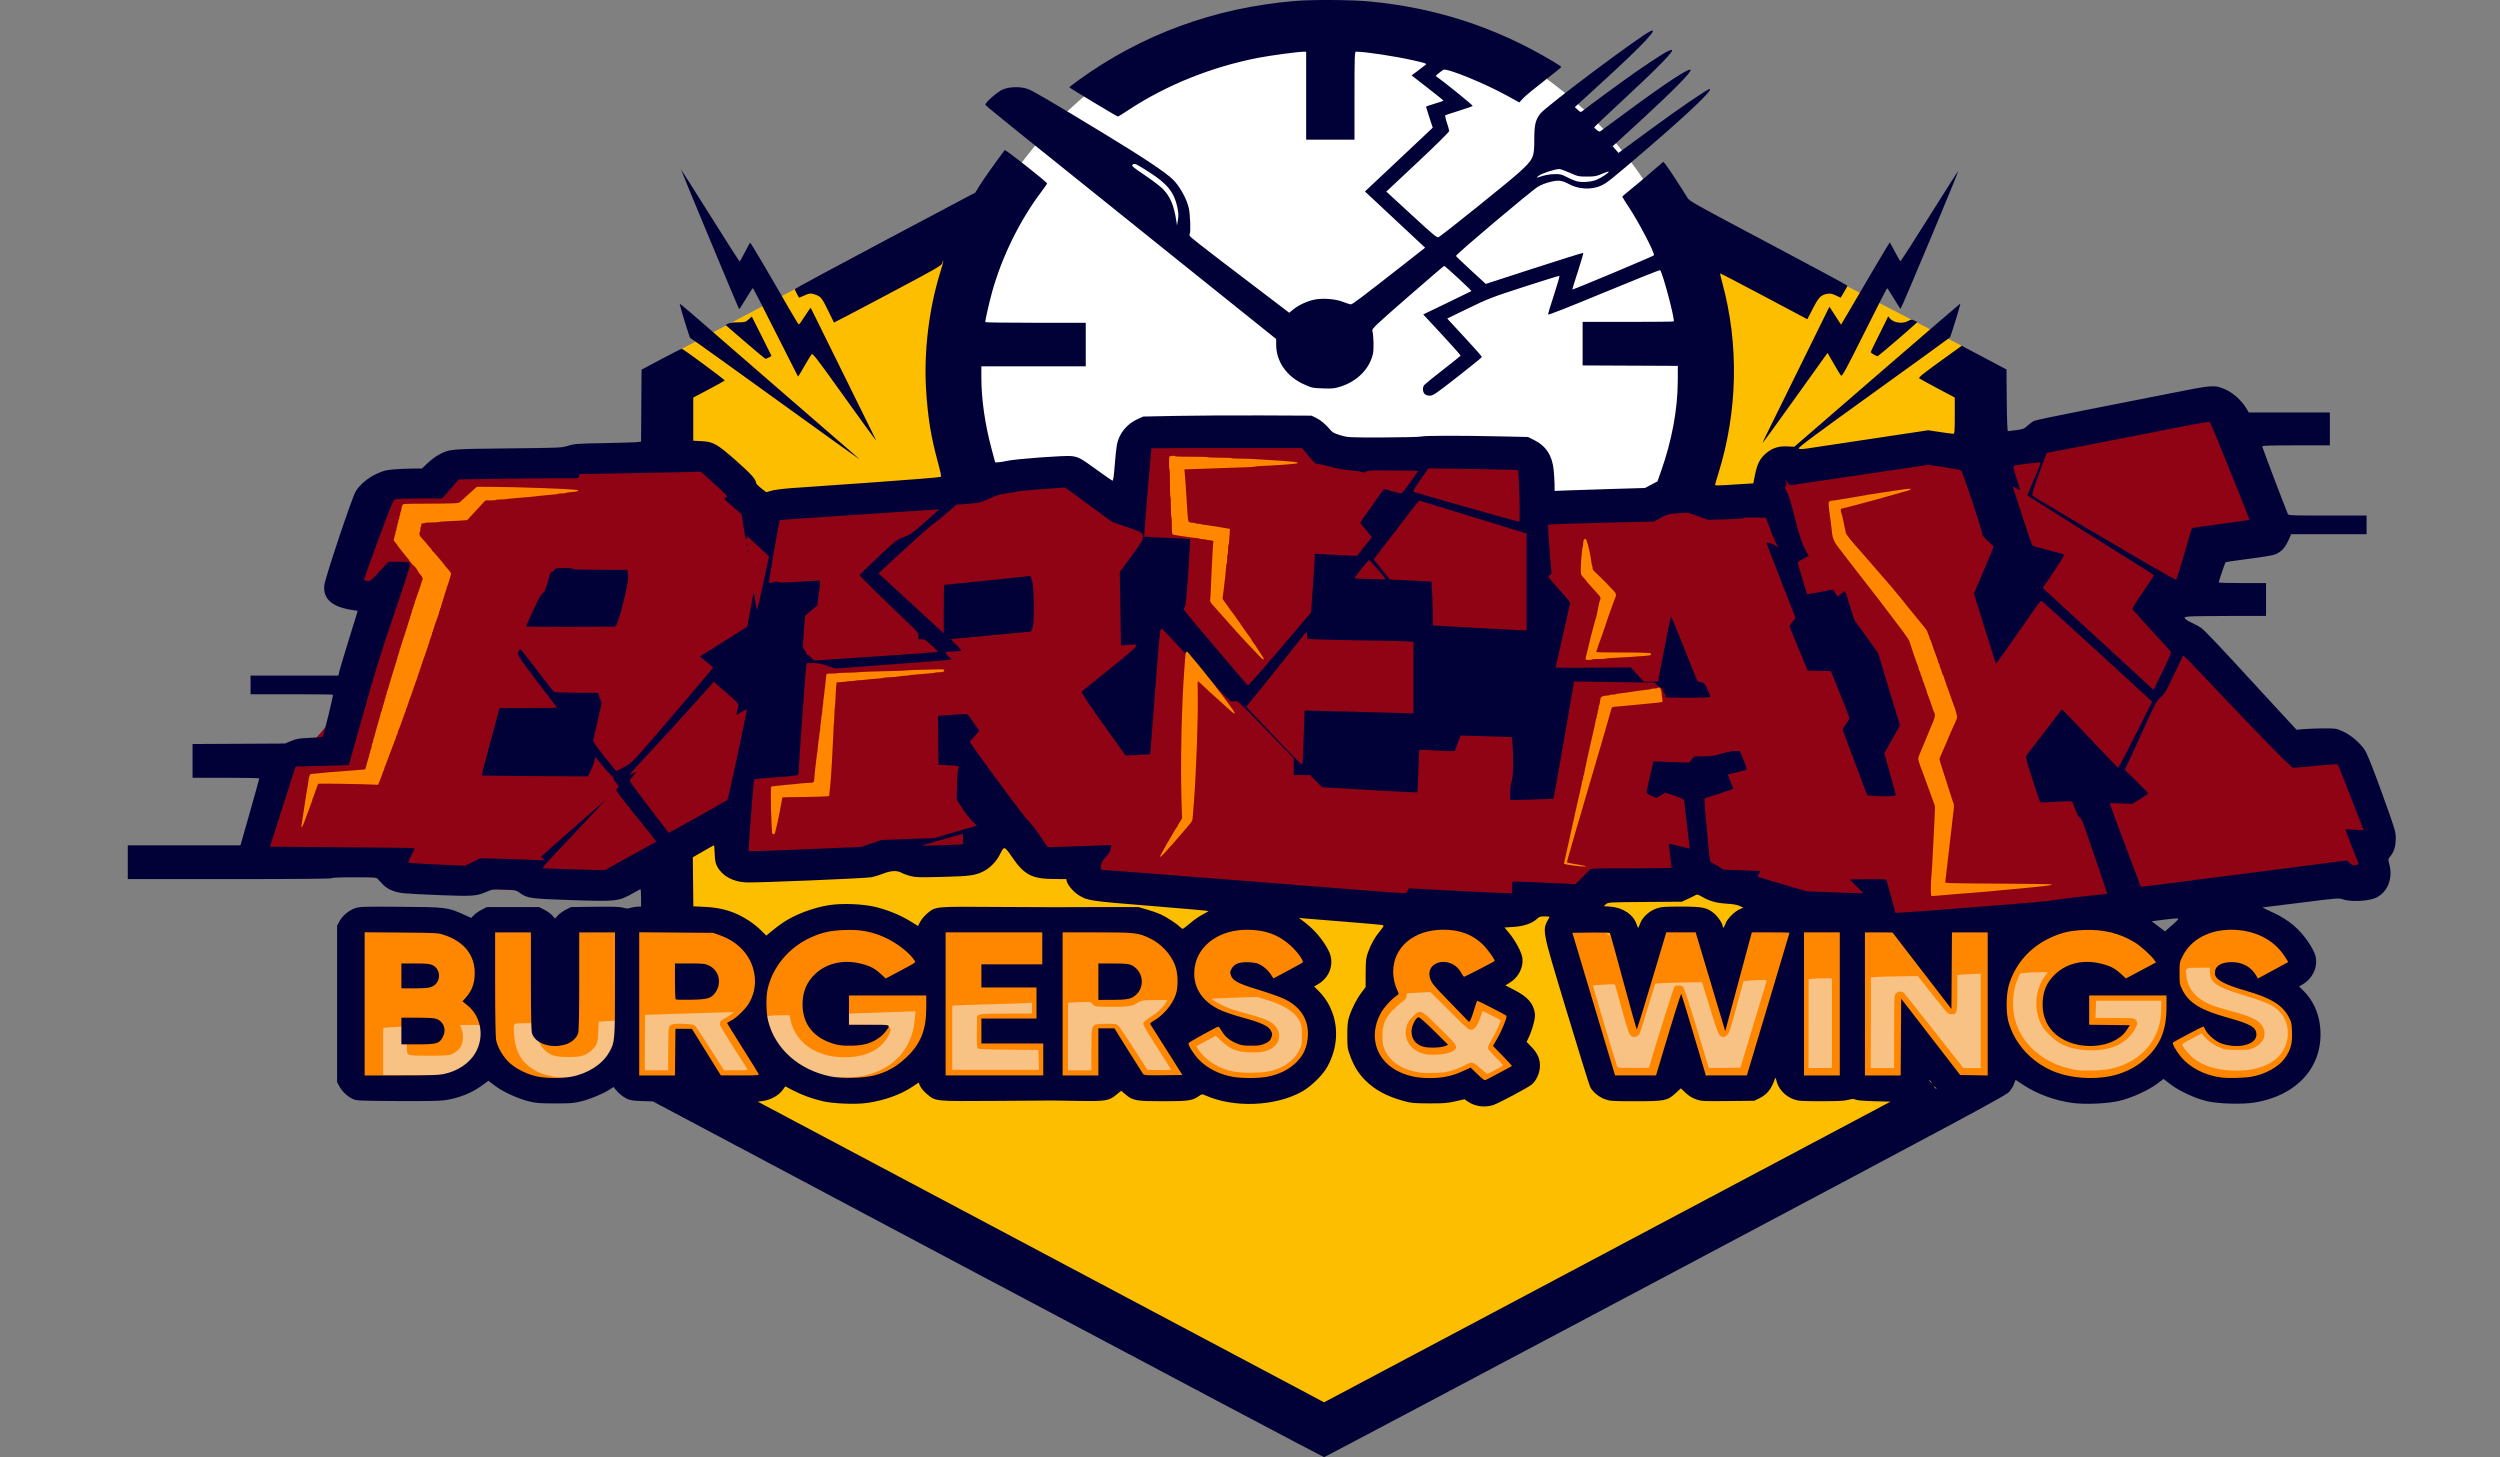 <?xml version="1.0" encoding="UTF-8" standalone="no"?>
<svg
   xmlns:dc="http://purl.org/dc/elements/1.1/"
   xmlns:cc="http://creativecommons.org/ns#"
   xmlns:rdf="http://www.w3.org/1999/02/22-rdf-syntax-ns#"
   xmlns:svg="http://www.w3.org/2000/svg"
   xmlns="http://www.w3.org/2000/svg"
   xmlns:sodipodi="http://sodipodi.sourceforge.net/DTD/sodipodi-0.dtd"
   xmlns:inkscape="http://www.inkscape.org/namespaces/inkscape"
   width="954.297"
   height="556.261"
   viewBox="0 0 252.491 147.177"
   version="1.1"
   id="svg1147"
   sodipodi:docname="logo.svg"
   inkscape:version="1.0 (4035a4fb49, 2020-05-01)">
  <rect x="0" y="0" width="252.491" height="147.177" fill="#808080" stroke="none"/>
  <defs
     id="defs1141" />
  <sodipodi:namedview
     id="base"
     pagecolor="#ffffff"
     bordercolor="#666666"
     borderopacity="1.0"
     inkscape:pageopacity="0.0"
     inkscape:pageshadow="2"
     inkscape:zoom="0.7"
     inkscape:cx="643.88283"
     inkscape:cy="352.22425"
     inkscape:document-units="mm"
     inkscape:current-layer="layer1"
     inkscape:document-rotation="0"
     showgrid="false"
     fit-margin-top="0"
     fit-margin-left="0"
     fit-margin-right="0"
     fit-margin-bottom="0"
     inkscape:window-width="1920"
     inkscape:window-height="1017"
     inkscape:window-x="-8"
     inkscape:window-y="-8"
     inkscape:window-maximized="1"
     units="px" />
  <g
     inkscape:label="Capa 1"
     inkscape:groupmode="layer"
     id="layer1"
     transform="translate(21.719,-44.224)">
    <g
       id="g1198"
       transform="translate(-436.226,-4.535)">
      <path
         sodipodi:nodetypes="cccccccccsc"
         id="path940"
         d="m 548.638,194.995 -66.919,-37.168 -0.117,-69.66 1.735,-4.16 11.937,-6.306 53.054,-23.787 52.712,23.744 11.594,6.025 0.803,3.963 c -5.482,2.902 20.716,59.734 19.27,60.25 -7.157,2.556 -84.071,47.099 -84.071,47.099 z"
         style="fill:#fdbe00;fill-opacity:1;stroke:none;stroke-width:0.241px;stroke-linecap:butt;stroke-linejoin:miter;stroke-opacity:1" />
      <ellipse
         ry="41.741"
         rx="39.335"
         cy="91.159"
         cx="548.489"
         id="path1080"
         style="opacity:1;fill:#ffffff;fill-opacity:1;stroke:none;stroke-width:4.09;stroke-linecap:round;stroke-linejoin:round;stroke-opacity:1" />
      <path
         sodipodi:nodetypes="cssssssssssssssssssssssssssssssssc"
         id="path1078"
         d="m 654.009,138.045 c -22.225,3.856 -43.374,5.303 -65.214,0.935 -7.393,-1.479 -14.434,1.871 -21.649,1.871 -10.404,0 -41.319,1.177 -47.841,-5.345 -5.341,-5.341 -5.42,-0.315 -9.354,0.668 -1.723,0.431 -17.049,0.633 -18.442,0.401 -2.473,-0.412 -3.771,-3.821 -6.414,-2.94 -2.383,0.794 -3.828,2.814 -6.147,3.742 -5.778,2.311 -18.846,1.235 -24.856,-0.267 -3.711,-0.928 -11.576,1.17 -13.364,-2.405 -3.218,-6.435 7.418,-10.028 9.221,-17.239 0.661,-2.646 2.08,-5.132 2.539,-7.884 0.085,-0.507 -0.777,-1.177 -1.363,-2.182 -1.56,-2.673 -3.538,-6.709 1.631,-8.776 8.629,-3.451 22.418,-4.737 32.072,-2.806 3.433,0.687 4.334,4.461 8.152,4.143 9.383,-0.782 19.787,-4.16 29.266,-2.806 1.826,0.261 4.481,2.904 6.014,2.138 5.034,-2.517 -5.228,-7.083 10.557,-7.083 2.439,0 5.601,-0.761 7.884,0 4.408,1.469 8.911,1.217 14.032,2.005 3.282,0.505 5.714,0.547 7.213,1.452 1.428,0.862 1.952,2.583 3.879,3.225 4.932,1.644 15.537,0.802 20.847,0.802 1.434,0 0.677,-3.08 1.871,-3.875 3.05,-2.034 10.234,-1.871 13.898,-1.871 8.916,0 16.841,-0.639 25.257,-3.875 0.402,-0.155 3.266,-0.674 3.875,-0.267 2.124,1.416 2.892,4.181 4.009,6.414 0.678,1.356 3.258,4.443 2.405,6.147 -0.388,0.777 -12.672,5.636 -9.622,8.686 3.014,3.014 5.329,7.735 8.686,11.092 2.529,2.529 5.692,2.396 7.69,3.185 3.697,1.461 5.122,3.447 3.268,12.717 z"
         style="fill:#900314;fill-opacity:1;stroke:none;stroke-width:0.265px;stroke-linecap:butt;stroke-linejoin:miter;stroke-opacity:1" />
      <path
         id="path1144"
         d="m 721.865,-18.006 c 0.128,-0.451 0.413,-0.884 0.385,-1.352 -0.003,-0.028 -2.565,0 -2.873,0 -2.78,0 -5.998,0.494 -7.617,-2.205 -1.918,-3.196 -0.536,-5.009 1.336,-7.35 2.45,-3.062 -2.632,-6.071 5.479,-6.882 1.517,-0.152 3.769,-0.449 5.078,0.468 4.64,3.248 0.511,4.223 0.935,6.348 0.244,1.221 1.606,1.027 2.138,1.737 0.644,0.859 -0.183,2.133 0.067,3.007 0.26,0.911 1.856,1.968 1.27,3.14 -0.288,0.576 -1.374,0.938 -1.871,1.27 -1.585,1.056 -2.555,1.959 -4.327,1.82 z"
         style="fill:#ff8700;fill-opacity:1;stroke:none;stroke-width:0.265px;stroke-linecap:butt;stroke-linejoin:miter;stroke-opacity:1"
         transform="translate(-159.447,177.782)" />
      <path
         id="path1146"
         d="m 797.419,-19.358 c -1.888,0.52 -3.25,-1.431 -4.477,-1.737 -2.096,-0.524 -5.806,2.673 -8.285,2.673 -2.556,0 -5.612,-1.603 -7.751,-2.673 -1.017,-0.508 -1.697,1.691 -2.806,1.938 -2.887,0.642 -3.374,-0.668 -5.279,-1.938 -0.947,-0.632 -1.907,1.95 -2.472,2.138 -0.562,0.187 -6.484,-0.687 -8.018,-0.601 -1.116,0.062 -2.885,0.229 -3.608,-0.735 -0.315,-0.421 -0.691,-2.281 -1.336,-2.005 -1.445,0.619 -1.817,2.987 -3.14,3.207 -1.773,0.295 -5.319,-2.564 -5.947,-2.205 -2.131,1.217 -3.201,3.644 -6.014,2.472 -0.962,-0.401 -2.085,-0.227 -2.806,-1.069 -0.316,-0.369 -4.395,-14.254 -3.875,-15.034 2.321,-3.481 4.944,1.704 6.615,0.869 1.983,-0.992 2.684,-2.071 5.145,-2.071 2.15,0 2.257,1.732 4.076,2.339 0.149,0.05 2.815,-2.073 3.207,-2.138 2.184,-0.364 4.464,-0.2 6.682,-0.2 2.517,0 6.775,-0.447 9.154,0.468 0.809,0.311 1.726,1.749 2.339,1.136 4.809,-4.809 7.304,-0.07 11.626,-0.735 2.144,-0.33 4.563,-1.453 6.815,-1.002 1.513,0.303 2.509,2.163 4.21,2.405 5.751,0.822 6.141,-5.868 14.232,0.2 2.169,1.627 -1.006,3.565 -0.401,5.078 0.85,2.124 2.229,4.465 1.069,7.016 -0.862,1.897 -7.589,4.024 -8.954,2.205 z"
         style="fill:#ff8700;fill-opacity:1;stroke:none;stroke-width:0.265px;stroke-linecap:butt;stroke-linejoin:miter;stroke-opacity:1"
         transform="translate(-159.447,177.782)" />
      <path
         id="path1148"
         d="m 695.188,-34.86 c 2.559,-2.84 10.041,-1.28 11.225,2.272 0.594,1.783 -0.949,2.699 -0.535,3.942 0.382,1.146 1.164,2.211 1.403,3.408 0.886,4.428 -5.553,7.432 -9.087,6.548 -2.665,-0.666 -3.914,-0.139 -6.615,0.401 -0.981,0.196 -2.1,-0.682 -2.873,-1.069 -1.876,-0.938 -6.795,0.802 -8.82,0.802 -2.507,0 -6.711,0.525 -9.087,-0.267 -1.958,-0.653 -3.502,-1.8 -5.813,-1.47 -2.72,0.389 -5.312,1.9 -8.219,1.537 -0.96,-0.12 -2.418,-1.731 -3.341,-1.27 -5.215,2.607 -11.34,0.528 -16.437,-0.2 -2.999,-0.428 -5.932,1.825 -8.954,1.069 -1.405,-0.351 -2.403,-1.119 -3.809,-1.47 -4.03,-1.008 -8.385,2.867 -12.695,2.005 -3.914,-0.783 -3.729,-12.873 -2.071,-15.635 2.815,-4.691 8.328,-0.278 12.027,-1.203 3.368,-0.842 5.551,0.639 8.619,0.2 7.494,-1.071 13.363,-1.069 20.58,1.336 2.103,0.701 7.216,-2.071 9.354,-2.606 2.169,-0.542 5.081,1.123 7.149,1.537 1.006,0.201 4.333,-0.73 5.145,-1.136 2.138,-1.069 6.934,0.038 9.354,-0.334 2.898,-0.446 12.88,2.015 13.497,1.604 z"
         style="fill:#ff8700;fill-opacity:1;stroke:none;stroke-width:0.265px;stroke-linecap:butt;stroke-linejoin:miter;stroke-opacity:1"
         transform="translate(-159.447,177.782)" />
      <g
         transform="translate(-489.262,21.123)"
         style="fill:#f8c285;fill-opacity:1"
         id="g1142">
        <path
           style="opacity:1;fill:#f8c285;fill-opacity:1;stroke:none;stroke-width:0.704;stroke-linecap:round;stroke-linejoin:round;stroke-opacity:1"
           d="m 2954.774,1175.89 c 0,-8.556 0.01,-9.028 0.111,-9.028 0.061,-10e-5 1.091,-0.07 2.289,-0.155 2.623,-0.186 5.191,-0.305 5.966,-0.277 l 0.568,0.021 0.037,4.577 c 0.032,3.972 0.05,4.636 0.142,5.019 0.058,0.243 0.105,0.45 0.105,0.459 0,0.01 0.116,0.143 0.257,0.296 0.454,0.492 0.969,0.587 3.625,0.667 4.035,0.122 10.405,0.036 11.659,-0.156 0.336,-0.052 0.788,-0.153 1.004,-0.226 1.271,-0.428 2.756,-1.512 3.499,-2.555 0.789,-1.107 1.168,-2.43 1.168,-4.072 -2e-4,-1.39 -0.212,-2.449 -0.733,-3.668 -0.187,-0.438 -0.34,-0.825 -0.34,-0.862 0,-0.115 1.406,-0.15 5.207,-0.13 l 3.66,0.019 0.305,0.821 c 0.696,1.873 0.825,2.572 0.829,4.482 0,1.894 -0.223,3.303 -0.766,4.767 -0.84,2.261 -2.662,4.442 -5.037,6.029 -1.36,0.909 -3.513,1.836 -5.43,2.339 -2.255,0.591 -4.087,0.658 -18.262,0.659 h -9.865 z"
           id="path1100"
           transform="matrix(0.265,0,0,0.265,159.447,-177.782)" />
        <path
           style="opacity:1;fill:#f8c285;fill-opacity:1;stroke:none;stroke-width:0.498;stroke-linecap:round;stroke-linejoin:round;stroke-opacity:1"
           d="m 3024.58,1185.942 c -3.064,-0.09 -6.16,-0.587 -8.598,-1.38 -0.949,-0.309 -1.665,-0.604 -2.537,-1.046 -5.365,-2.719 -8.012,-6.733 -8.683,-13.169 -0.203,-1.94 -0.258,-3.795 -0.128,-4.261 0.154,-0.548 0.571,-0.806 1.486,-0.92 0.475,-0.059 7.232,-0.115 7.232,-0.06 1e-4,0.208 0.328,4.096 0.38,4.504 0.326,2.567 0.917,4.001 2.199,5.339 1.118,1.167 2.371,2.024 3.537,2.421 0.801,0.272 1.837,0.465 3.036,0.566 0.944,0.079 3.541,0.106 4.732,0.049 3.66,-0.176 5.224,-0.791 7.382,-2.903 0.944,-0.924 1.372,-1.557 1.65,-2.44 0.329,-1.043 0.42,-1.997 0.565,-5.881 0.045,-1.223 0.095,-2.236 0.109,-2.251 0.04,-0.04 4.102,-0.267 5.852,-0.328 1.699,-0.059 2.794,-0.018 2.991,0.111 0.256,0.168 0.359,1.078 0.32,2.817 -0.07,3.059 -0.545,6.361 -1.155,8.031 -0.754,2.061 -1.9,3.824 -3.501,5.385 -1.802,1.757 -3.894,3.011 -6.645,3.983 -2.362,0.835 -4.923,1.293 -7.924,1.418 -0.991,0.041 -1.34,0.044 -2.299,0.015 z"
           id="path1102"
           transform="matrix(0.265,0,0,0.265,159.447,-177.782)" />
        <path
           style="opacity:1;fill:#f8c285;fill-opacity:1;stroke:none;stroke-width:0.186;stroke-linecap:round;stroke-linejoin:round;stroke-opacity:1"
           d="m 968.899,132.936 c 0.003,-1.538 0.009,-2.8 0.013,-2.804 0.011,-0.01 1.649,-0.063 5.312,-0.171 0.786,-0.023 1.669,-0.05 1.963,-0.059 0.294,-0.009 0.798,-0.021 1.119,-0.027 l 0.585,-0.011 -0.084,0.066 c -0.286,0.227 -0.568,0.408 -0.905,0.58 -0.299,0.153 -0.415,0.289 -0.435,0.512 -0.008,0.093 -0.005,0.104 0.091,0.286 0.188,0.357 0.647,1.109 1.316,2.152 0.809,1.262 1.293,2.021 1.335,2.092 0.046,0.078 0.044,0.119 -0.004,0.138 -0.073,0.029 -0.492,0.041 -1.364,0.041 h -0.952 l -0.71,-1.121 c -0.961,-1.518 -1.258,-1.979 -1.696,-2.636 -0.503,-0.753 -0.529,-0.786 -0.636,-0.822 -0.192,-0.064 -0.664,-0.11 -1.276,-0.125 -0.73,-0.018 -1.052,0.047 -1.168,0.234 -0.05,0.081 -0.098,0.284 -0.12,0.512 -0.012,0.124 -0.022,0.861 -0.027,2.075 l -0.008,1.883 h -1.177 -1.177 z"
           id="path1104" />
        <path
           style="opacity:1;fill:#f8c285;fill-opacity:1;stroke:none;stroke-width:0.186;stroke-linecap:round;stroke-linejoin:round;stroke-opacity:1"
           d="m 987.947,136.445 c -0.782,-0.066 -2.027,-0.426 -2.857,-0.824 -1.123,-0.539 -2.063,-1.311 -2.729,-2.239 -0.476,-0.663 -0.828,-1.441 -1.045,-2.306 -0.072,-0.288 -0.171,-0.788 -0.158,-0.8 0.013,-0.013 0.592,-0.077 0.842,-0.093 0.138,-0.009 0.533,-0.017 0.879,-0.017 l 0.629,-2.6e-4 0.053,0.277 c 0.093,0.489 0.208,0.84 0.411,1.252 0.341,0.695 0.87,1.292 1.545,1.745 1.134,0.761 2.659,1.094 4.311,0.944 1.792,-0.164 3.082,-0.943 3.733,-2.254 0.205,-0.413 0.205,-0.577 -0.003,-0.781 -0.165,-0.163 -0.243,-0.177 -1.059,-0.196 -0.354,-0.008 -1.171,-0.016 -1.817,-0.016 h -1.173 v -0.568 -0.568 l 0.113,-1.6e-4 c 0.062,-8e-5 0.274,-0.007 0.472,-0.016 0.709,-0.032 2.919,-0.107 4.886,-0.167 0.294,-0.009 0.695,-0.021 0.89,-0.027 l 0.356,-0.011 -0.009,0.082 c -0.005,0.045 -0.025,0.273 -0.043,0.508 -0.018,0.234 -0.048,0.528 -0.066,0.652 -0.137,0.973 -0.459,1.844 -0.961,2.597 -0.22,0.331 -0.385,0.533 -0.668,0.825 -0.726,0.746 -1.598,1.272 -2.699,1.63 -0.658,0.214 -1.076,0.293 -1.92,0.361 -0.296,0.024 -1.678,0.034 -1.913,0.014 z"
           id="path1106" />
        <path
           style="opacity:1;fill:#f8c285;fill-opacity:1;stroke:none;stroke-width:0.186;stroke-linecap:round;stroke-linejoin:round;stroke-opacity:1"
           d="m 999.942,132.447 v -3.231 l 0.071,-0.009 c 0.297,-0.037 2.085,-0.103 4.114,-0.152 1.73,-0.042 2.594,-0.073 3.316,-0.117 0.216,-0.013 0.428,-0.024 0.472,-0.024 l 0.079,-8e-5 v 0.541 0.541 l -2.234,0.008 c -2.7,0.01 -2.857,0.018 -3.157,0.149 l -0.154,0.068 3e-4,0.094 c 1e-4,0.051 -0.01,0.616 -0.019,1.255 -0.026,1.561 0,1.907 0.119,1.966 0.153,0.072 1.395,0.108 4.648,0.132 l 1.449,0.011 v 0.136 c 10e-5,0.075 0.011,0.497 0.025,0.938 0.014,0.441 0.025,0.83 0.025,0.864 v 0.063 h -4.377 -4.377 z"
           id="path1108" />
        <path
           style="opacity:1;fill:#f8c285;fill-opacity:1;stroke:none;stroke-width:0.186;stroke-linecap:round;stroke-linejoin:round;stroke-opacity:1"
           d="m 1011.637,132.32 v -3.406 l 0.129,-0.01 c 0.071,-0.006 0.438,-0.026 0.814,-0.045 0.77,-0.039 1.273,-0.038 1.352,0.003 0.027,0.014 0.084,0.074 0.126,0.133 0.137,0.192 0.274,0.263 0.585,0.301 0.221,0.027 1.828,0.04 2.364,0.018 0.915,-0.036 1.214,-0.108 1.665,-0.4 0.284,-0.184 0.401,-0.221 0.799,-0.253 0.295,-0.024 2.026,-0.041 2.113,-0.021 0.085,0.019 0.082,0.038 -0.032,0.213 -0.175,0.267 -0.54,0.693 -0.757,0.883 -0.187,0.163 -0.489,0.385 -0.802,0.591 -0.471,0.309 -0.721,0.521 -0.75,0.636 -0.043,0.171 0.23,0.654 1.429,2.526 1.035,1.617 1.385,2.181 1.365,2.201 -0.018,0.018 -1.245,0.024 -1.863,0.008 l -0.525,-0.013 -0.9,-1.412 c -1.644,-2.579 -2.053,-3.159 -2.255,-3.197 -0.329,-0.062 -1.708,-0.052 -1.994,0.015 -0.351,0.081 -0.452,0.278 -0.491,0.952 -0.01,0.156 -0.016,1.049 -0.017,1.984 l -3e-4,1.7 h -1.178 -1.178 z"
           id="path1110" />
        <path
           style="opacity:1;fill:#f8c285;fill-opacity:1;stroke:none;stroke-width:0.186;stroke-linecap:round;stroke-linejoin:round;stroke-opacity:1"
           d="m 1029.326,135.964 c -0.713,-0.04 -1.146,-0.115 -1.692,-0.293 -1.19,-0.388 -2.213,-1.118 -2.818,-2.011 -0.135,-0.199 -0.202,-0.317 -0.201,-0.354 10e-5,-0.012 0.062,-0.054 0.138,-0.095 0.076,-0.04 0.512,-0.272 0.97,-0.514 l 0.833,-0.441 0.061,0.053 c 0.034,0.029 0.22,0.199 0.414,0.377 0.503,0.461 0.746,0.649 1.058,0.819 0.371,0.202 0.83,0.328 1.403,0.387 0.521,0.053 1.226,0.053 1.612,0 0.918,-0.126 1.565,-0.556 1.781,-1.182 0.048,-0.139 0.069,-0.281 0.068,-0.467 0,-0.518 -0.307,-1.028 -0.81,-1.353 -0.133,-0.086 -0.482,-0.256 -0.713,-0.347 -0.409,-0.161 -1.108,-0.373 -2.09,-0.633 -0.693,-0.184 -1.32,-0.387 -1.717,-0.556 -0.396,-0.169 -0.996,-0.488 -1.276,-0.678 -0.158,-0.107 -0.199,-0.154 -0.15,-0.168 0.123,-0.036 1.209,-0.083 3.386,-0.145 l 1.168,-0.033 0.335,0.101 c 1.179,0.357 1.589,0.506 2.156,0.784 1.008,0.494 1.602,1.06 1.896,1.805 0.018,0.045 0.049,0.156 0.068,0.246 0.032,0.147 0.037,0.23 0.044,0.833 0.012,0.967 -0.01,1.092 -0.23,1.541 -0.211,0.425 -0.402,0.688 -0.736,1.014 -0.718,0.699 -1.794,1.16 -2.979,1.276 -0.497,0.049 -1.418,0.064 -1.979,0.032 z"
           id="path1112" />
        <path
           style="opacity:1;fill:#f8c285;fill-opacity:1;stroke:none;stroke-width:0.186;stroke-linecap:round;stroke-linejoin:round;stroke-opacity:1"
           d="m 1053.822,135.991 c -0.078,-0.065 -0.266,-0.23 -0.418,-0.365 -0.458,-0.411 -0.638,-0.547 -0.812,-0.615 -0.25,-0.098 -0.341,-0.075 -0.925,0.235 -0.488,0.259 -1.341,0.564 -1.834,0.655 -0.587,0.109 -2.102,0.143 -2.649,0.06 -1.797,-0.273 -2.983,-1.04 -3.565,-2.306 -0.161,-0.349 -0.212,-0.628 -0.232,-1.261 -0.047,-1.498 0.456,-2.384 2.061,-3.629 0.313,-0.243 0.362,-0.318 0.382,-0.586 0.01,-0.103 0.021,-0.166 0.038,-0.188 0.038,-0.047 0.132,-0.064 0.352,-0.065 0.218,0 0.583,-0.018 1.428,-0.068 l 0.585,-0.034 1.462,1.459 c 1.369,1.366 1.818,1.801 2.205,2.133 0.232,0.199 0.278,0.223 0.427,0.223 0.412,0 0.699,-0.426 1.067,-1.584 0.053,-0.165 0.102,-0.307 0.11,-0.315 0.019,-0.019 1.854,0.923 1.854,0.952 0,0.018 -0.306,0.735 -0.389,0.911 -0.114,0.241 -0.336,0.657 -0.539,1.008 -0.187,0.324 -0.29,0.528 -0.348,0.69 -0.06,0.167 -0.057,0.217 0.017,0.315 0.107,0.141 0.375,0.438 0.699,0.774 0.378,0.392 0.652,0.688 0.717,0.773 0.059,0.078 0.055,0.083 -0.139,0.202 -0.298,0.184 -1.278,0.706 -1.38,0.735 -0.025,0.007 -0.071,-0.022 -0.175,-0.109 z m -4.51,-1.859 c 0.485,-0.066 0.908,-0.181 1.151,-0.311 0.136,-0.073 0.302,-0.223 0.343,-0.309 0.086,-0.182 -0.033,-0.405 -0.478,-0.892 -0.158,-0.173 -1.423,-1.424 -1.952,-1.931 -0.676,-0.647 -0.965,-0.858 -1.197,-0.873 -0.161,-0.01 -0.261,0.046 -0.544,0.305 -0.52,0.477 -0.769,0.887 -0.875,1.44 -0.033,0.172 -0.037,0.509 -0.01,0.677 0.117,0.692 0.574,1.285 1.254,1.626 0.284,0.143 0.67,0.249 1.053,0.291 0.212,0.023 1.024,0.008 1.253,-0.023 z"
           id="path1114" />
        <path
           style="opacity:1;fill:#f8c285;fill-opacity:1;stroke:none;stroke-width:0.186;stroke-linecap:round;stroke-linejoin:round;stroke-opacity:1"
           d="m 1067.641,135.489 c -0.199,-0.012 -0.413,-0.041 -0.467,-0.063 -0.052,-0.021 -0.06,-0.037 -0.123,-0.229 -0.41,-1.243 -2.391,-7.881 -2.391,-8.011 0,-0.01 0.018,-0.022 0.04,-0.028 0.163,-0.041 2.148,-0.139 2.168,-0.107 0.016,0.026 0.219,0.744 0.664,2.351 0.743,2.682 0.79,2.807 1.097,2.923 0.26,0.098 0.537,0.011 0.689,-0.216 0.113,-0.17 0.342,-0.89 1.479,-4.653 l 0.141,-0.468 0.074,-0.011 c 0.355,-0.051 1.326,-0.091 2.802,-0.114 0.583,-0.009 1.239,-0.02 1.457,-0.025 l 0.396,-0.008 0.058,0.187 c 0.032,0.103 0.232,0.755 0.445,1.449 0.768,2.507 0.966,3.108 1.152,3.502 0.092,0.194 0.168,0.28 0.308,0.349 0.146,0.072 0.237,0.074 0.368,0.01 0.059,-0.029 0.15,-0.091 0.201,-0.138 0.225,-0.205 0.336,-0.555 1.188,-3.722 0.253,-0.942 0.467,-1.719 0.474,-1.727 0.017,-0.018 0.813,-0.086 1.287,-0.11 0.55,-0.027 1.007,-0.018 1.046,0.021 0.017,0.017 -0.101,0.412 -1.439,4.814 -0.551,1.813 -0.901,2.97 -1.09,3.608 l -0.114,0.384 -0.091,0.013 c -0.05,0.007 -0.769,0.018 -1.597,0.023 -1.457,0.009 -1.506,0.009 -1.515,-0.021 -0.101,-0.342 -1.279,-4.228 -1.442,-4.758 -0.431,-1.402 -0.884,-2.796 -1.044,-3.209 -0.039,-0.102 -0.087,-0.197 -0.111,-0.218 -0.08,-0.074 -0.213,-0.111 -0.425,-0.119 -0.216,-0.008 -0.346,0.019 -0.42,0.087 -0.028,0.026 -0.089,0.188 -0.225,0.595 -0.543,1.635 -1.935,6.092 -2.255,7.218 -0.112,0.392 -0.113,0.395 -0.163,0.406 -0.053,0.011 -2.45,0.025 -2.623,0.015 z"
           id="path1116" />
        <path
           style="opacity:1;fill:#f8c285;fill-opacity:1;stroke:none;stroke-width:0.186;stroke-linecap:round;stroke-linejoin:round;stroke-opacity:1"
           d="m 1086.43,131.026 v -4.481 l 0.251,-0.036 c 0.337,-0.049 0.958,-0.076 1.587,-0.069 l 0.518,0.005 v 4.527 4.527 l -1.182,0.004 -1.182,0.004 z"
           id="path1118" />
        <path
           style="opacity:1;fill:#f8c285;fill-opacity:1;stroke:none;stroke-width:0.186;stroke-linecap:round;stroke-linejoin:round;stroke-opacity:1"
           d="m 1092.72,130.933 v -4.573 l 0.226,-0.028 c 0.388,-0.049 1.519,-0.083 3.583,-0.107 l 0.935,-0.011 0.877,1.116 c 1.576,2.005 1.854,2.348 2.082,2.563 0.172,0.162 0.205,0.175 0.465,0.175 0.198,0 0.225,-0.004 0.301,-0.042 0.069,-0.034 0.092,-0.058 0.13,-0.134 0.113,-0.224 0.129,-0.522 0.129,-2.334 v -1.458 h 0.038 c 0.021,0 0.282,-0.018 0.581,-0.041 0.586,-0.044 1.418,-0.082 1.62,-0.073 l 0.125,0.005 v 4.757 4.757 h -0.874 -0.874 l -1.31,-1.666 c -2.224,-2.828 -3.201,-4.066 -4.014,-5.083 -0.619,-0.775 -0.713,-0.885 -0.782,-0.92 -0.285,-0.145 -0.728,0.013 -0.805,0.288 -0.014,0.049 -0.033,0.16 -0.043,0.248 -0.031,0.269 -0.049,1.913 -0.049,4.581 v 2.552 h -1.178 -1.178 z"
           id="path1120" />
        <path
           style="opacity:1;fill:#f8c285;fill-opacity:1;stroke:none;stroke-width:0.132;stroke-linecap:round;stroke-linejoin:round;stroke-opacity:1"
           d="m 1114.167,135.76 c -0.506,-0.025 -0.831,-0.072 -1.358,-0.194 -1.801,-0.418 -3.354,-1.366 -4.383,-2.675 -1.063,-1.352 -1.51,-2.993 -1.299,-4.771 0.06,-0.506 0.191,-1.029 0.371,-1.477 0.065,-0.163 0.291,-0.679 0.301,-0.689 0.021,-0.021 0.688,-0.087 1.105,-0.109 0.195,-0.011 1.678,-0.036 1.686,-0.029 0,0 -0.072,0.103 -0.164,0.225 -0.342,0.458 -0.496,0.723 -0.66,1.134 -0.454,1.139 -0.451,2.471 0.01,3.606 0.091,0.224 0.249,0.53 0.343,0.661 0.444,0.62 1.308,1.377 1.908,1.673 1.254,0.616 3.178,0.781 4.704,0.403 0.754,-0.187 1.3,-0.466 1.842,-0.94 0.362,-0.317 0.626,-0.645 0.85,-1.056 0.246,-0.452 0.258,-0.663 0.048,-0.873 -0.12,-0.12 -0.216,-0.155 -0.501,-0.185 -0.095,-0.01 -0.657,-0.016 -1.852,-0.019 l -1.716,-0.005 0.01,-0.138 c 0,-0.076 0.015,-0.396 0.024,-0.711 0.01,-0.315 0.02,-0.643 0.025,-0.729 l 0.01,-0.157 h 3.292 3.292 v 0.115 c 0,0.063 -0.01,0.328 -0.01,0.588 -0.01,0.593 -0.031,0.884 -0.107,1.299 -0.43,2.348 -2.118,4.095 -4.618,4.777 -0.546,0.149 -0.971,0.21 -1.826,0.261 -0.207,0.012 -1.161,0.024 -1.317,0.016 z"
           id="path1122" />
        <path
           style="opacity:1;fill:#f8c285;fill-opacity:1;stroke:none;stroke-width:0.132;stroke-linecap:round;stroke-linejoin:round;stroke-opacity:1"
           d="m 1129.203,135.757 c -1.659,-0.064 -2.932,-0.475 -3.916,-1.262 -0.368,-0.295 -0.88,-0.876 -1.081,-1.227 -0.067,-0.118 -0.068,-0.122 -0.015,-0.173 0.14,-0.136 0.56,-0.376 1.496,-0.852 0.383,-0.195 0.461,-0.231 0.474,-0.217 0.01,0.009 0.078,0.096 0.155,0.193 0.438,0.554 0.94,0.923 1.671,1.226 0.521,0.216 0.599,0.226 1.771,0.226 1.172,2.6e-4 1.232,-0.008 1.671,-0.223 0.255,-0.125 0.427,-0.241 0.584,-0.391 0.321,-0.308 0.467,-0.63 0.466,-1.022 0,-0.293 -0.082,-0.552 -0.258,-0.821 -0.36,-0.552 -1.103,-0.914 -2.847,-1.388 -0.885,-0.24 -1.361,-0.378 -1.784,-0.516 -0.716,-0.235 -1.332,-0.551 -1.801,-0.923 -0.153,-0.122 -0.448,-0.419 -0.557,-0.563 -0.303,-0.399 -0.486,-0.804 -0.594,-1.314 -0.046,-0.216 -0.091,-0.571 -0.093,-0.725 0,-0.13 0,-0.141 0.033,-0.207 0.061,-0.123 0.167,-0.17 0.432,-0.193 0.075,-0.007 0.531,-0.012 1.04,-0.012 l 0.907,-1.1e-4 v 0.068 c 0,0.232 0.024,0.648 0.04,0.731 0.095,0.49 0.404,0.816 1.099,1.157 0.501,0.246 1.111,0.465 2.38,0.856 1.857,0.571 2.409,0.788 2.963,1.165 0.362,0.246 0.617,0.49 0.831,0.795 0.297,0.423 0.5,0.979 0.554,1.516 0.018,0.181 0.01,0.633 -0.018,0.793 -0.197,1.22 -0.876,2.121 -2.02,2.681 -0.599,0.293 -1.403,0.516 -2.103,0.584 -0.372,0.036 -1.056,0.053 -1.482,0.036 z"
           id="path1124" />
        <path
           style="opacity:1;fill:#f8c285;fill-opacity:1;stroke:none;stroke-width:0.176;stroke-linecap:round;stroke-linejoin:round;stroke-opacity:1"
           d="m 3680.324,1147.251 c -0.21,-0.044 -0.387,-0.215 -0.697,-0.672 -0.101,-0.149 -0.193,-0.327 -0.193,-0.373 -1e-4,-0.097 0.092,-0.161 0.283,-0.195 0.217,-0.039 0.93,-0.055 2.171,-0.051 h 1.215 l -0.071,0.041 c -0.194,0.113 -1.521,0.838 -1.728,0.944 -0.493,0.253 -0.785,0.342 -0.981,0.301 z"
           id="path1126"
           transform="matrix(0.265,0,0,0.265,159.447,-177.782)" />
      </g>
      <path
         id="path896-5"
         d="m 514.29,177.974 -33.844,-17.977 -1.108,-0.036 c -0.889,-0.029 -1.186,-0.074 -1.505,-0.228 -0.424,-0.204 -0.849,-0.55 -1.165,-0.948 l -0.195,-0.245 -0.439,0.281 c -0.666,0.427 -1.905,0.939 -2.831,1.172 -0.728,0.182 -1.051,0.208 -2.636,0.208 -1.576,0 -1.912,-0.026 -2.636,-0.206 -1.131,-0.28 -2.647,-0.977 -3.44,-1.582 l -0.657,-0.502 -0.595,0.441 c -1.093,0.809 -2.45,1.347 -3.877,1.536 -0.487,0.065 -2.189,0.09 -4.806,0.072 -3.981,-0.028 -4.059,-0.031 -4.461,-0.229 -0.535,-0.263 -1.043,-0.751 -1.321,-1.268 l -0.223,-0.415 v -7.898 -7.898 l 0.222,-0.415 c 0.316,-0.59 0.942,-1.124 1.571,-1.34 0.512,-0.176 0.703,-0.183 4.593,-0.156 4.595,0.031 4.787,0.054 6.334,0.75 l 0.83,0.374 0.271,-0.284 c 0.149,-0.156 0.505,-0.403 0.791,-0.549 l 0.519,-0.264 h 2.636 2.636 l 0.523,0.266 c 0.288,0.146 0.65,0.408 0.805,0.581 l 0.283,0.315 0.283,-0.315 c 0.155,-0.173 0.518,-0.435 0.805,-0.581 l 0.523,-0.266 2.446,-0.028 c 1.89,-0.021 2.535,0 2.837,0.096 0.318,0.101 0.454,0.103 0.726,0.012 0.185,-0.061 0.5,-0.115 0.702,-0.118 l 0.366,-0.006 v -0.903 c 0,-0.497 -0.033,-0.885 -0.073,-0.863 -0.04,0.022 -0.369,0.205 -0.731,0.407 -1.498,0.838 -1.663,0.856 -6.323,0.697 -4.123,-0.141 -4.382,-0.179 -5.169,-0.76 -0.335,-0.247 -0.409,-0.262 -1.521,-0.301 -1.127,-0.04 -1.191,-0.032 -1.764,0.214 -1.053,0.453 -1.379,0.477 -4.646,0.354 -1.628,-0.062 -3.312,-0.15 -3.741,-0.197 -0.963,-0.105 -1.667,-0.406 -2.139,-0.917 -0.193,-0.208 -0.416,-0.449 -0.497,-0.536 -0.132,-0.141 -0.375,-0.157 -2.392,-0.157 -1.432,0 -2.245,0.033 -2.245,0.09 0,0.059 -3.498,0.09 -10.3,0.09 h -10.3 v -1.705 -1.705 h 5.691 5.691 l 0.95,-3.343 c 0.523,-1.839 0.949,-3.374 0.948,-3.411 -8.7e-4,-0.037 -1.518,-0.067 -3.37,-0.067 h -3.368 v -1.704 -1.704 l 4.662,-0.025 4.662,-0.025 0.635,-0.26 c 0.555,-0.228 0.79,-0.267 1.871,-0.313 0.68,-0.029 1.268,-0.082 1.307,-0.117 0.098,-0.09 1.1,-4.185 1.038,-4.242 -0.028,-0.026 -1.911,-0.047 -4.184,-0.047 h -4.133 v -0.943 -0.942 h 4.434 4.434 l 0.105,-0.45 c 0.058,-0.248 0.453,-1.57 0.878,-2.939 0.425,-1.369 0.816,-2.637 0.869,-2.818 l 0.096,-0.329 -0.632,-0.101 c -1.965,-0.315 -2.848,-1.102 -2.745,-2.446 0.051,-0.664 2.778,-8.835 3.174,-9.51 0.394,-0.672 1.244,-1.386 2.134,-1.793 0.683,-0.312 0.919,-0.371 1.757,-0.44 0.533,-0.044 1.381,-0.081 1.885,-0.083 l 0.916,-0.004 0.6,-0.566 c 0.33,-0.311 0.841,-0.691 1.134,-0.844 1.073,-0.56 1.085,-0.561 6.974,-0.622 5.311,-0.055 5.381,-0.058 6.074,-0.269 0.653,-0.198 0.896,-0.216 3.515,-0.261 1.547,-0.027 3.044,-0.07 3.325,-0.096 l 0.511,-0.047 0.025,-3.64 0.026,-3.64 2.001,-1.064 c 1.101,-0.585 2.032,-1.054 2.069,-1.043 0.212,0.066 4.371,3.14 4.33,3.2 -0.027,0.04 -0.753,0.445 -1.613,0.9 l -1.564,0.827 v 2.18 2.18 l 0.825,0.04 c 1.195,0.058 1.572,0.271 3.523,1.991 1.471,1.298 1.998,1.888 1.998,2.24 0,0.07 0.231,0.307 0.513,0.526 l 0.513,0.399 0.54,-0.154 c 0.297,-0.084 1.175,-0.198 1.953,-0.253 0.777,-0.055 4.479,-0.315 8.225,-0.578 3.747,-0.263 6.854,-0.517 6.905,-0.563 0.058,-0.053 -0.049,-0.601 -0.287,-1.474 -0.703,-2.571 -1.017,-4.5 -1.193,-7.327 -0.239,-3.829 0.286,-8.18 1.432,-11.868 0.19,-0.612 0.327,-1.13 0.304,-1.151 -0.023,-0.021 -0.071,0.083 -0.106,0.232 -0.059,0.248 -0.515,0.509 -5.49,3.15 -2.984,1.584 -5.433,2.869 -5.443,2.855 -0.01,-0.014 -0.253,-0.51 -0.539,-1.102 -0.645,-1.335 -0.779,-1.514 -1.272,-1.695 -0.524,-0.193 -0.663,-0.184 -1.223,0.077 -0.262,0.122 -0.483,0.213 -0.493,0.202 -0.077,-0.086 -0.432,-0.793 -0.432,-0.859 0,-0.046 4.101,-2.259 9.114,-4.917 l 9.114,-4.833 0.473,-0.763 c 0.362,-0.584 1.669,-2.431 2.499,-3.532 0.066,-0.087 4.281,3.23 4.281,3.369 0,0.043 -0.237,0.39 -0.526,0.771 -2.211,2.912 -4.047,6.642 -5.04,10.241 -0.263,0.954 -0.682,2.793 -0.682,2.994 0,0.037 2.285,0.068 5.077,0.068 h 5.077 v 2.199 2.199 h -5.272 -5.272 v 1.129 c 0,2.187 0.367,4.743 1.039,7.24 l 0.356,1.324 h 0.289 c 0.159,0 0.549,-0.062 0.867,-0.138 0.837,-0.199 5.966,-0.578 6.593,-0.487 0.696,0.101 0.898,0.213 2.53,1.395 0.79,0.572 1.489,1.059 1.554,1.082 0.087,0.031 0.149,-0.368 0.237,-1.511 0.065,-0.854 0.163,-1.795 0.218,-2.091 0.21,-1.133 0.997,-2.118 2.084,-2.608 l 0.586,-0.264 3.466,-0.068 c 1.906,-0.037 5.728,-0.058 8.494,-0.045 l 5.028,0.023 0.492,0.239 c 0.457,0.222 0.958,0.652 1.483,1.274 0.157,0.185 0.425,0.316 0.975,0.475 0.749,0.217 0.806,0.22 4.284,0.213 1.966,-0.004 3.671,-0.045 3.856,-0.094 0.366,-0.097 3.966,-0.101 8.094,-0.011 l 2.685,0.059 0.612,0.304 c 1.207,0.6 1.838,1.568 1.981,3.037 0.047,0.481 0.087,1.152 0.088,1.49 l 0.003,0.614 1.44,-0.055 c 0.792,-0.031 2.845,-0.097 4.563,-0.148 l 3.123,-0.092 0.632,-0.334 0.632,-0.334 0.37,-1.048 c 1.09,-3.089 1.669,-6.216 1.682,-9.091 l 0.005,-1.526 -4.808,-0.023 -4.808,-0.023 v -2.198 -2.198 h 4.572 c 2.515,0 4.596,-0.022 4.625,-0.048 0.155,-0.143 -1.113,-4.933 -1.37,-5.176 -0.037,-0.035 -2.593,0.984 -5.68,2.264 -3.464,1.437 -5.622,2.286 -5.636,2.218 -0.012,-0.061 0.257,-0.959 0.599,-1.995 0.342,-1.037 0.587,-1.897 0.544,-1.912 -0.043,-0.015 -1.651,0.482 -3.572,1.105 -3.276,1.061 -3.626,1.197 -5.622,2.167 l -2.129,1.035 0.171,0.198 c 0.094,0.109 0.884,0.964 1.756,1.899 0.872,0.935 1.577,1.741 1.569,1.791 -0.008,0.049 -1.114,0.948 -2.457,1.997 -2.211,1.728 -2.474,1.907 -2.798,1.907 -0.228,0 -0.419,-0.062 -0.526,-0.17 -0.207,-0.21 -0.231,-0.659 -0.048,-0.896 0.075,-0.098 0.928,-0.792 1.894,-1.542 0.967,-0.751 1.77,-1.395 1.786,-1.432 0.016,-0.037 -0.827,-0.988 -1.873,-2.115 l -1.902,-2.048 2.41,-1.162 c 1.325,-0.639 2.43,-1.177 2.454,-1.197 0.053,-0.042 -2.648,-2.542 -2.748,-2.542 -0.038,0 -1.701,1.423 -3.694,3.162 -3.287,2.868 -3.618,3.183 -3.562,3.388 0.132,0.479 0.166,1.876 0.058,2.34 -0.355,1.522 -1.578,2.756 -3.267,3.296 -0.617,0.197 -0.811,0.217 -1.787,0.183 -1.054,-0.037 -1.126,-0.053 -1.935,-0.421 -1.737,-0.791 -2.782,-2.298 -2.782,-4.012 v -0.554 l -9.787,-7.85 C 515.219,60.39 514.06,59.455 514.033,59.343 c -0.05,-0.207 1.199,-1.311 1.75,-1.547 0.673,-0.288 1.786,-0.312 2.523,-0.054 0.499,0.174 2.411,1.295 7.842,4.596 3.843,2.336 6.123,3.858 6.83,4.56 0.684,0.679 1.383,1.942 1.592,2.874 0.145,0.646 0.211,2.428 0.097,2.598 -0.031,0.046 -0.029,0.149 0.003,0.23 0.034,0.081 1.407,1.169 3.051,2.42 1.645,1.25 3.89,2.96 4.991,3.799 l 2,1.526 0.428,-0.346 c 0.546,-0.442 1.427,-0.847 2.14,-0.983 0.864,-0.165 2.096,-0.068 2.853,0.226 0.349,0.135 0.706,0.252 0.794,0.259 0.157,0.014 1.015,-0.634 5.335,-4.019 l 2.175,-1.705 -1.443,-1.35 c -0.793,-0.742 -2.16,-2.02 -3.038,-2.839 l -1.595,-1.49 2.857,-2.684 c 1.572,-1.476 3.112,-2.926 3.423,-3.223 l 0.566,-0.539 -0.338,-1.032 c -0.186,-0.567 -0.339,-1.054 -0.339,-1.082 -8.9e-4,-0.028 0.394,-0.167 0.878,-0.309 0.483,-0.142 0.879,-0.281 0.879,-0.309 -9e-5,-0.028 -0.723,-0.611 -1.607,-1.297 l -1.606,-1.247 0.655,-0.489 c 0.36,-0.269 0.714,-0.541 0.786,-0.605 0.108,-0.095 -0.125,-0.173 -1.318,-0.439 -1.905,-0.425 -4.822,-0.864 -5.741,-0.864 -0.133,0 -0.15,0.503 -0.15,4.443 v 4.443 h -2.441 -2.441 V 58.423 53.981 h -0.24 c -0.564,0 -3.372,0.378 -4.632,0.623 -4.702,0.916 -9.255,2.749 -13.063,5.258 -0.559,0.369 -1.041,0.67 -1.071,0.67 -0.093,0 -4.913,-2.9 -4.911,-2.955 8.9e-4,-0.029 0.416,-0.351 0.921,-0.717 6.404,-4.63 13.717,-7.311 21.824,-8.001 1.779,-0.152 5.708,-0.129 7.546,0.044 6.723,0.631 12.806,2.615 18.544,6.048 0.469,0.281 0.853,0.539 0.854,0.574 8.9e-4,0.035 -0.778,0.664 -1.731,1.398 -0.953,0.734 -1.909,1.525 -2.123,1.758 l -0.391,0.424 -1.172,-0.649 c -2.317,-1.283 -6.181,-2.858 -6.5,-2.648 -0.318,0.209 -0.796,0.604 -0.761,0.628 0.806,0.557 3.786,2.974 3.729,3.024 -0.044,0.04 -0.665,0.256 -1.38,0.48 -0.715,0.225 -1.337,0.43 -1.383,0.456 -0.046,0.026 0.022,0.36 0.151,0.742 0.129,0.382 0.235,0.767 0.236,0.855 8.9e-4,0.091 -1.377,1.453 -3.175,3.138 l -3.176,2.977 2.559,2.354 c 2.346,2.158 2.574,2.344 2.745,2.234 0.636,-0.41 7.062,-5.576 8.041,-6.465 1.523,-1.383 1.6,-1.546 1.6,-3.398 0,-1.461 0.119,-1.968 0.611,-2.603 0.557,-0.719 9.952,-7.758 11.088,-8.309 1.015,-0.491 -0.761,1.403 -4.616,4.925 l -2.991,2.732 0.293,0.269 c 0.269,0.247 0.307,0.258 0.468,0.131 0.774,-0.614 4.227,-3.145 5.294,-3.881 2.524,-1.742 3.424,-2.297 3.723,-2.297 0.361,0 -1.22,1.634 -4.734,4.892 -1.696,1.572 -3.083,2.885 -3.083,2.917 0,0.032 0.112,0.154 0.248,0.272 0.176,0.152 0.287,0.189 0.379,0.128 0.072,-0.048 1.311,-0.959 2.754,-2.026 3.819,-2.824 6.154,-4.358 6.353,-4.175 0.169,0.155 -1.875,2.227 -5.182,5.254 l -2.689,2.46 0.293,0.34 0.293,0.34 3.388,-2.487 c 2.846,-2.089 5.603,-3.967 5.822,-3.967 0.418,0 -2.131,2.437 -6.242,5.965 -3.721,3.194 -4.131,3.523 -4.735,3.797 -1.007,0.456 -2.333,0.369 -3.351,-0.222 -0.22,-0.128 -0.586,-0.252 -0.812,-0.275 -0.513,-0.053 -1.58,0.234 -2.184,0.589 -0.663,0.389 -8.299,6.832 -8.299,7.003 0,0.035 0.677,0.685 1.505,1.445 l 1.505,1.381 4.9,-1.59 c 2.695,-0.875 4.922,-1.569 4.95,-1.544 0.027,0.025 -0.217,0.864 -0.543,1.864 -0.326,1 -0.582,1.828 -0.569,1.84 0.051,0.047 8.218,-3.379 8.247,-3.459 0.09,-0.249 -1.546,-3.379 -2.571,-4.917 -0.347,-0.521 -0.628,-0.974 -0.625,-1.005 0.003,-0.031 0.322,-0.308 0.708,-0.615 0.386,-0.307 1.316,-1.087 2.067,-1.734 l 1.366,-1.176 0.22,0.253 c 0.213,0.246 1.717,2.545 2.186,3.341 0.225,0.383 0.483,0.528 8.211,4.622 4.388,2.325 7.98,4.26 7.981,4.302 0,0.041 -0.153,0.331 -0.344,0.644 l -0.346,0.569 -0.476,-0.227 c -0.383,-0.183 -0.553,-0.215 -0.871,-0.166 -0.627,0.097 -0.874,0.35 -1.466,1.503 l -0.546,1.062 -4.391,-2.331 c -2.415,-1.282 -4.405,-2.318 -4.422,-2.302 -0.017,0.016 0.078,0.427 0.211,0.914 1.708,6.242 1.573,13.011 -0.384,19.291 -0.186,0.596 -0.338,1.121 -0.338,1.167 -1.3e-4,0.05 0.378,0.058 0.952,0.018 0.524,-0.036 1.393,-0.091 1.932,-0.122 l 0.98,-0.056 0.175,-0.884 c 0.215,-1.088 0.518,-1.665 1.147,-2.185 0.626,-0.517 1.254,-0.712 2.146,-0.666 l 0.676,0.035 8.371,-7.243 c 4.604,-3.983 8.382,-7.233 8.394,-7.222 0.046,0.042 -0.961,3.323 -1.05,3.422 -0.05,0.056 -3.539,2.582 -7.752,5.614 -6.103,4.392 -7.632,5.532 -7.521,5.611 0.101,0.072 0.357,0.066 0.946,-0.023 0.444,-0.067 3.354,-0.505 6.467,-0.973 l 5.66,-0.852 1.2,0.179 c 0.66,0.099 1.265,0.179 1.345,0.179 0.123,0 0.144,-0.275 0.144,-1.833 v -1.833 l -1.733,-0.918 c -0.953,-0.505 -1.788,-0.964 -1.856,-1.021 -0.095,-0.079 0.373,-0.46 2.085,-1.695 l 2.207,-1.592 2.26,1.197 2.26,1.197 0.026,3.114 c 0.015,1.881 0.063,3.114 0.118,3.114 0.051,0 0.435,-0.047 0.853,-0.103 0.685,-0.093 0.797,-0.137 1.122,-0.444 0.199,-0.187 0.497,-0.405 0.662,-0.484 0.166,-0.079 2.354,-0.542 4.862,-1.03 2.509,-0.488 6.406,-1.257 8.662,-1.708 4.586,-0.918 4.678,-0.925 5.79,-0.449 0.74,0.317 1.619,1.092 2.067,1.821 l 0.314,0.512 h 4.091 4.091 v 1.66 1.66 h -3.417 c -2.594,0 -3.417,0.026 -3.417,0.108 0,0.083 2.261,6.038 2.591,6.825 0.062,0.146 0.344,0.157 4.01,0.157 h 3.943 v 0.942 0.942 h -3.81 -3.81 l -0.106,0.247 c -0.475,1.102 -0.756,1.442 -1.476,1.784 -0.188,0.089 -1.257,0.271 -2.65,0.449 -1.285,0.165 -2.36,0.322 -2.389,0.349 -0.054,0.05 -0.69,1.917 -0.695,2.039 -8.7e-4,0.037 1.074,0.067 2.39,0.067 h 2.392 v 1.66 1.66 l -3.637,9e-4 c -2,0 -3.866,0.026 -4.146,0.057 -0.479,0.053 -0.501,0.066 -0.377,0.23 0.073,0.096 0.39,0.287 0.704,0.425 0.315,0.138 0.757,0.388 0.983,0.555 0.226,0.167 1.676,1.679 3.222,3.361 1.546,1.682 3.602,3.913 4.568,4.958 l 1.757,1.901 0.879,-0.067 c 0.483,-0.037 1.385,-0.067 2.004,-0.067 1.079,0 1.153,0.012 1.788,0.3 0.834,0.377 1.761,1.169 2.237,1.91 0.255,0.397 0.785,1.727 1.743,4.376 1.319,3.646 1.376,3.836 1.375,4.533 0,0.794 -0.169,1.346 -0.55,1.805 -0.23,0.277 -0.231,0.289 -0.086,0.859 0.358,1.406 -0.199,2.774 -1.353,3.321 -0.776,0.368 -2.637,0.447 -3.422,0.145 -0.314,-0.121 -0.631,-0.094 -4.138,0.351 -2.089,0.265 -3.841,0.482 -3.893,0.483 -0.052,8.2e-4 0.387,0.221 0.976,0.489 1.672,0.76 2.78,1.7 3.75,3.183 0.261,0.399 0.529,0.933 0.595,1.186 0.3,1.15 -0.25,2.333 -1.383,2.977 l -0.258,0.146 0.393,0.386 c 0.975,0.957 1.566,2.198 1.724,3.616 0.44,3.954 -2.198,7.016 -6.659,7.73 -1.227,0.196 -3.584,0.127 -4.754,-0.14 -1.159,-0.264 -2.817,-1.03 -3.685,-1.702 l -0.707,-0.547 -0.66,0.494 c -0.885,0.663 -2.562,1.423 -3.784,1.715 -1.199,0.286 -3.463,0.391 -4.74,0.219 -1.782,-0.239 -3.59,-0.903 -5.002,-1.834 l -0.759,-0.501 -0.098,0.245 c -0.053,0.135 -0.121,0.306 -0.149,0.38 -0.029,0.074 -0.188,0.316 -0.355,0.538 -0.285,0.379 -2.388,1.51 -34.714,18.668 -18.926,10.045 -34.46,18.271 -34.521,18.278 -0.06,0.007 -15.339,-8.075 -33.953,-17.963 z m 62.883,-2.948 28.269,-15.004 -1.66,-0.046 c -1.082,-0.03 -1.736,-0.086 -1.88,-0.16 -0.181,-0.095 -0.308,-0.091 -0.726,0.023 -0.39,0.107 -1.013,0.138 -2.729,0.138 -2.001,0 -2.278,-0.018 -2.757,-0.183 -0.886,-0.305 -1.602,-1.083 -1.776,-1.93 -0.04,-0.195 -0.094,-0.294 -0.119,-0.22 -0.386,1.12 -0.809,1.653 -1.624,2.049 l -0.494,0.24 -2.642,0.028 c -2.53,0.026 -2.666,0.019 -3.222,-0.172 -0.408,-0.14 -0.723,-0.335 -1.062,-0.656 l -0.482,-0.456 -0.543,0.497 c -0.828,0.758 -1.062,0.804 -4.065,0.804 -2.286,0 -2.517,-0.015 -3.031,-0.191 -0.615,-0.212 -1.262,-0.741 -1.52,-1.245 -0.088,-0.173 -1.16,-3.626 -2.381,-7.674 -2.595,-8.606 -2.502,-8.092 -1.722,-9.491 0.021,-0.037 -0.2,-0.067 -0.489,-0.067 -0.454,0 -0.564,0.036 -0.799,0.261 -0.464,0.445 -1.331,0.741 -2.358,0.805 l -0.904,0.057 0.484,0.583 c 0.629,0.758 1.248,1.927 1.321,2.494 0.121,0.942 -0.382,1.942 -1.247,2.478 l -0.472,0.292 0.845,0.433 c 1.435,0.734 2.013,1.397 2.141,2.454 0.053,0.438 -0.264,1.619 -0.653,2.427 l -0.188,0.391 0.488,0.503 c 0.65,0.67 0.911,1.308 0.852,2.082 -0.05,0.657 -0.373,1.334 -0.82,1.72 -0.35,0.301 -3.245,1.848 -3.867,2.066 -0.829,0.291 -1.878,0.155 -2.575,-0.334 l -0.346,-0.243 -0.943,0.213 c -0.82,0.185 -1.166,0.212 -2.651,0.205 -1.564,-0.006 -1.783,-0.028 -2.587,-0.251 -1.68,-0.466 -2.887,-1.117 -3.834,-2.07 -0.687,-0.691 -1.129,-1.394 -1.503,-2.388 -0.302,-0.803 -0.319,-0.916 -0.321,-2.149 -9e-4,-1.017 0.037,-1.429 0.182,-1.885 0.258,-0.815 0.74,-1.761 1.241,-2.434 l 0.425,-0.572 0.005,-1.436 c 0.005,-1.251 0.035,-1.517 0.233,-2.064 0.303,-0.842 0.681,-1.513 1.214,-2.158 0.376,-0.455 0.417,-0.544 0.277,-0.594 -0.09,-0.033 -1.768,-0.185 -3.728,-0.339 -1.96,-0.154 -3.827,-0.305 -4.148,-0.336 l -0.585,-0.056 0.594,0.454 c 0.978,0.748 1.844,1.774 2.385,2.825 0.645,1.254 0.191,2.7 -1.081,3.438 l -0.366,0.212 0.394,0.386 c 2.033,1.994 2.406,5.112 0.925,7.743 -0.479,0.851 -1.638,1.978 -2.564,2.492 -2.686,1.492 -6.852,1.656 -9.723,0.381 -0.354,-0.157 -0.357,-0.157 -0.703,0.086 -0.625,0.438 -1.054,0.498 -3.576,0.498 -2.711,0 -3.051,-0.06 -3.776,-0.663 l -0.47,-0.392 -0.476,0.393 c -0.756,0.625 -1.086,0.678 -3.888,0.629 -1.306,-0.023 -2.44,-0.04 -2.521,-0.039 -0.08,8.1e-4 -2.625,0.019 -5.654,0.039 -6.347,0.042 -6.183,0.058 -7.069,-0.687 -0.3,-0.252 -0.602,-0.606 -0.69,-0.807 l -0.156,-0.359 -0.607,0.411 c -1.195,0.809 -2.931,1.426 -4.664,1.659 -1.121,0.151 -3.332,0.061 -4.37,-0.176 -1.085,-0.249 -2.166,-0.642 -3.072,-1.117 l -0.752,-0.394 -0.245,0.34 c -0.435,0.604 -1.222,1.035 -2.1,1.151 l -0.431,0.057 28.597,15.182 28.597,15.182 0.336,-0.179 c 0.185,-0.098 13.057,-6.93 28.606,-15.182 z m 32.907,-16.339 c 0,-0.018 -0.077,-0.089 -0.171,-0.157 -0.155,-0.112 -0.158,-0.108 -0.037,0.034 0.128,0.15 0.208,0.197 0.208,0.123 z m -0.488,-0.628 c 0,-0.019 -0.077,-0.089 -0.171,-0.157 -0.155,-0.112 -0.158,-0.108 -0.037,0.034 0.128,0.15 0.208,0.197 0.208,0.123 z m -43.601,-0.975 c 0.65,-0.346 1.198,-0.643 1.218,-0.659 0.02,-0.016 -0.403,-0.48 -0.94,-1.031 l -0.977,-1.001 0.436,-0.754 c 0.472,-0.816 1.026,-2.194 0.922,-2.294 -0.104,-0.1 -2.839,-1.509 -2.928,-1.509 -0.045,0 -0.174,0.333 -0.287,0.74 -0.113,0.407 -0.278,0.901 -0.368,1.097 -0.137,0.299 -0.181,0.334 -0.275,0.218 -0.061,-0.076 -0.835,-0.875 -1.718,-1.776 -1.832,-1.868 -2.004,-2.079 -2.158,-2.641 -0.208,-0.76 0.251,-1.414 1.085,-1.544 0.848,-0.132 1.71,0.325 2.107,1.115 0.1,0.199 0.222,0.363 0.271,0.364 0.066,8.2e-4 2.847,-1.428 3.069,-1.578 0.118,-0.079 -0.725,-1.255 -1.254,-1.75 -1.038,-0.971 -2.301,-1.428 -3.934,-1.426 -2.961,0.005 -5.048,1.766 -5.048,4.262 0,0.59 0.157,1.294 0.409,1.835 0.181,0.389 0.182,0.408 0.012,0.521 -0.624,0.413 -1.345,1.204 -1.698,1.863 -1.251,2.34 -0.423,4.835 1.96,5.91 0.911,0.411 1.833,0.594 3.006,0.596 1.25,8.2e-4 2.245,-0.201 3.275,-0.667 l 0.863,-0.391 0.685,0.663 c 0.605,0.586 0.708,0.651 0.884,0.565 0.11,-0.054 0.731,-0.381 1.381,-0.728 z m -7.796,-2.629 c -0.758,-0.264 -1.127,-0.773 -1.127,-1.554 0,-0.531 0.446,-1.404 0.718,-1.404 0.095,0 0.796,0.62 1.574,1.391 l 1.404,1.391 -0.31,0.129 c -0.445,0.185 -1.78,0.213 -2.258,0.046 z m -85.988,3.049 c 1.655,-0.309 3.119,-1.243 3.801,-2.427 0.6,-1.039 0.61,-1.154 0.611,-6.924 l 8.8e-4,-5.228 h -1.806 -1.806 l -7.6e-4,4.914 c -2.5e-4,3.308 -0.036,5.031 -0.108,5.271 -0.153,0.507 -0.71,0.984 -1.352,1.159 -1.469,0.401 -3.003,-0.136 -3.312,-1.159 -0.072,-0.24 -0.108,-1.963 -0.108,-5.271 l -2.4e-4,-4.914 h -1.806 -1.806 v 5.193 c 0,3.075 0.04,5.39 0.098,5.677 0.157,0.778 0.726,1.736 1.385,2.333 0.692,0.627 1.844,1.179 2.862,1.372 0.918,0.174 2.427,0.176 3.348,0.003 z m 30.576,-0.127 c 1.295,-0.343 2.193,-0.836 3.179,-1.746 1.516,-1.398 2.093,-2.805 2.095,-5.1 l 8.9e-4,-1.234 h -3.905 -3.905 v 1.481 1.481 h 2.047 c 2.309,0 2.191,-0.05 1.638,0.7 -0.377,0.511 -1.051,0.954 -1.83,1.204 -0.763,0.244 -2.381,0.284 -3.173,0.079 -2.175,-0.563 -3.368,-1.995 -3.368,-4.04 0,-1.28 0.429,-2.298 1.312,-3.109 1.144,-1.052 2.782,-1.43 4.474,-1.032 0.993,0.233 1.471,0.472 2.093,1.044 l 0.522,0.48 1.194,-0.635 c 1.925,-1.024 1.839,-0.967 1.735,-1.145 -0.454,-0.779 -1.843,-1.856 -3.11,-2.409 -1.306,-0.571 -2.446,-0.772 -4.021,-0.71 -1.42,0.056 -2.276,0.251 -3.417,0.778 -2.177,1.006 -3.787,2.938 -4.303,5.161 -0.187,0.806 -0.166,2.382 0.043,3.231 0.694,2.819 3.112,4.973 6.309,5.62 1.144,0.231 3.33,0.182 4.391,-0.098 z m 39.718,0.126 c 1.115,-0.209 2.102,-0.678 2.804,-1.331 0.724,-0.674 1.093,-1.356 1.242,-2.291 0.307,-1.938 -0.574,-3.461 -2.491,-4.306 -0.441,-0.195 -1.565,-0.585 -2.496,-0.866 -1.958,-0.593 -2.539,-0.895 -2.726,-1.42 -0.108,-0.303 -0.101,-0.391 0.049,-0.671 0.259,-0.483 0.717,-0.687 1.539,-0.683 0.376,7.9e-4 0.854,0.057 1.062,0.123 0.474,0.151 1.071,0.64 1.388,1.138 l 0.243,0.381 1.436,-0.767 c 0.79,-0.422 1.474,-0.798 1.52,-0.836 0.16,-0.132 -0.477,-1.03 -1.207,-1.703 -1.196,-1.103 -2.574,-1.608 -4.402,-1.611 -2.757,-0.005 -4.907,1.507 -5.28,3.713 -0.327,1.935 0.649,3.552 2.683,4.444 0.44,0.193 1.415,0.517 2.167,0.72 1.826,0.493 2.577,0.839 2.823,1.301 0.17,0.319 0.174,0.385 0.049,0.718 -0.113,0.301 -0.226,0.407 -0.626,0.591 -0.419,0.192 -0.62,0.224 -1.416,0.223 -0.792,-8.2e-4 -1.006,-0.035 -1.464,-0.232 -0.726,-0.313 -1.131,-0.645 -1.482,-1.217 -0.162,-0.264 -0.319,-0.48 -0.35,-0.48 -0.143,0 -2.975,1.566 -3.018,1.668 -0.076,0.181 0.517,1.13 1.048,1.678 0.836,0.863 2.046,1.476 3.397,1.724 0.91,0.167 2.605,0.164 3.508,-0.005 z m 85.039,-0.034 c 1.316,-0.25 2.523,-0.813 3.454,-1.612 1.659,-1.424 2.323,-2.965 2.323,-5.389 v -1.171 h -3.905 -3.905 v 1.479 1.479 l 2.053,0.024 2.053,0.024 -0.32,0.491 c -1.249,1.915 -5.056,2.174 -7.102,0.482 -0.904,-0.747 -1.384,-1.797 -1.388,-3.037 0,-1.314 0.395,-2.273 1.291,-3.108 1.169,-1.088 2.795,-1.474 4.512,-1.071 0.992,0.233 1.471,0.472 2.091,1.042 l 0.521,0.478 0.805,-0.431 c 0.443,-0.237 1.126,-0.601 1.518,-0.809 l 0.713,-0.378 -0.189,-0.275 c -0.296,-0.429 -1.371,-1.393 -1.946,-1.744 -1.533,-0.935 -3.156,-1.336 -5.099,-1.26 -1.417,0.056 -2.276,0.251 -3.405,0.773 -2.101,0.971 -3.595,2.673 -4.22,4.807 -0.279,0.954 -0.301,2.753 -0.045,3.68 0.64,2.31 2.459,4.243 4.812,5.116 1.564,0.58 3.642,0.738 5.379,0.408 z m 14.328,0.042 c 1.414,-0.249 2.755,-0.986 3.387,-1.861 0.595,-0.823 0.779,-1.48 0.74,-2.63 -0.031,-0.9 -0.062,-1.042 -0.35,-1.579 -0.629,-1.175 -1.806,-1.898 -4.227,-2.594 -2.349,-0.676 -3.219,-1.164 -3.219,-1.805 0,-0.714 0.61,-1.111 1.708,-1.111 1.108,0 1.988,0.497 2.501,1.411 l 0.137,0.244 1.535,-0.832 1.535,-0.832 -0.365,-0.571 c -1.088,-1.704 -3.067,-2.692 -5.393,-2.693 -2.202,-8.2e-4 -4.023,0.963 -4.859,2.571 -0.361,0.695 -0.365,0.713 -0.365,1.824 0,1.078 0.012,1.146 0.315,1.734 0.649,1.26 1.849,1.997 4.412,2.71 2.498,0.695 3.035,1.007 3.035,1.765 0,1.01 -1.833,1.469 -3.534,0.884 -0.601,-0.207 -1.404,-0.903 -1.632,-1.416 -0.071,-0.16 -0.165,-0.292 -0.207,-0.292 -0.086,0 -2.926,1.499 -3.055,1.612 -0.106,0.093 0.301,0.823 0.797,1.43 0.899,1.099 2.433,1.891 4.068,2.099 0.709,0.09 2.34,0.053 3.034,-0.069 z m -182.596,-0.268 c 1.422,-0.277 2.639,-1.083 3.258,-2.159 0.921,-1.599 0.579,-3.659 -0.791,-4.77 l -0.523,-0.424 0.33,-0.37 c 0.589,-0.66 0.857,-1.331 0.903,-2.251 0.096,-1.953 -1.004,-3.401 -3.106,-4.088 -0.613,-0.201 -0.759,-0.209 -4.32,-0.237 l -3.686,-0.029 v 7.231 7.231 l 3.637,-8.2e-4 c 2.786,-8.1e-4 3.792,-0.032 4.299,-0.131 z m -4.226,-4.355 v -1.346 h 1.614 c 1.151,0 1.706,0.036 1.936,0.124 0.748,0.287 1.029,1.096 0.634,1.827 -0.363,0.673 -0.597,0.741 -2.549,0.741 h -1.635 v -1.346 z m 0,-5.565 v -1.257 h 1.391 c 1.129,0 1.456,0.03 1.733,0.157 0.922,0.423 0.896,1.794 -0.041,2.186 -0.325,0.135 -0.646,0.167 -1.74,0.168 l -1.342,8.2e-4 z m 27.652,7.696 0.026,-2.356 h 0.83 0.83 l 1.464,2.355 1.464,2.355 1.939,8.2e-4 c 1.726,8.2e-4 1.932,-0.014 1.88,-0.14 -0.033,-0.078 -0.762,-1.255 -1.621,-2.615 -0.859,-1.36 -1.562,-2.499 -1.562,-2.53 0,-0.031 0.164,-0.137 0.365,-0.235 0.556,-0.27 1.501,-1.189 1.854,-1.802 0.451,-0.783 0.645,-1.624 0.579,-2.504 -0.151,-1.996 -1.464,-3.598 -3.561,-4.342 l -0.652,-0.231 -3.734,-0.03 -3.734,-0.03 v 7.231 7.231 h 1.805 1.805 l 0.026,-2.356 z m 0.049,-5.327 c -0.04,-0.036 -0.072,-0.867 -0.072,-1.846 v -1.78 h 1.493 c 1.354,0 1.533,0.019 1.927,0.202 1.053,0.489 1.353,1.803 0.635,2.775 -0.406,0.55 -0.778,0.654 -2.445,0.686 -0.806,0.015 -1.498,-8.1e-4 -1.538,-0.037 z m 37.125,6.067 v -1.616 h -3.124 -3.124 v -1.256 -1.257 h 2.782 2.782 v -1.571 -1.571 h -2.782 -2.782 v -1.167 -1.167 h 3.075 3.075 v -1.615 -1.616 h -4.881 -4.881 v 7.225 7.225 h 4.93 4.93 z m 5.565,-0.763 v -2.378 h 0.812 0.812 l 1.402,2.248 c 0.771,1.236 1.449,2.307 1.507,2.38 0.088,0.111 0.423,0.129 2.031,0.108 l 1.926,-0.025 -1.587,-2.513 c -0.873,-1.382 -1.619,-2.56 -1.658,-2.618 -0.044,-0.064 0.069,-0.184 0.296,-0.311 1.025,-0.578 1.94,-1.661 2.285,-2.704 0.267,-0.807 0.223,-2.176 -0.095,-2.98 -0.444,-1.122 -1.402,-2.133 -2.546,-2.686 -1.141,-0.551 -1.498,-0.591 -5.354,-0.592 l -3.441,-8.1e-4 v 7.225 7.225 h 1.806 1.806 z m 0,-7.09 v -1.84 h 1.458 c 1.559,0 1.849,0.055 2.289,0.432 0.824,0.708 0.858,1.997 0.072,2.72 -0.478,0.44 -0.888,0.527 -2.477,0.527 l -1.342,8.1e-4 v -1.84 z m 56.41,9.177 c 1.666,-5.587 2.423,-8.022 2.468,-7.937 0.031,0.058 0.602,1.934 1.268,4.167 l 1.211,4.061 h 2.072 2.072 l 0.11,-0.381 c 0.061,-0.21 1.029,-3.445 2.152,-7.19 1.123,-3.745 2.042,-6.824 2.042,-6.844 0,-0.019 -0.856,-0.035 -1.902,-0.035 h -1.902 l -0.069,0.247 c -0.038,0.136 -0.643,2.382 -1.344,4.991 l -1.275,4.744 -1.407,-4.699 c -0.774,-2.585 -1.446,-4.831 -1.493,-4.991 l -0.087,-0.292 -1.484,5e-5 -1.484,5e-5 -1.454,4.869 c -0.8,2.678 -1.481,4.897 -1.513,4.931 -0.032,0.034 -0.644,-2.127 -1.36,-4.802 -0.716,-2.675 -1.334,-4.895 -1.374,-4.933 -0.04,-0.038 -0.908,-0.058 -1.928,-0.045 l -1.856,0.025 2.156,7.202 2.156,7.202 h 2.07 2.07 l 0.087,-0.292 z m 18.472,-6.933 v -7.225 h -1.806 -1.806 v 7.225 7.225 h 1.806 1.806 z m 6.174,3.348 0.026,-3.876 2.979,3.854 2.979,3.854 1.39,0.025 1.39,0.025 v -7.227 -7.227 h -1.805 -1.805 l -0.026,3.869 -0.026,3.869 -2.978,-3.865 -2.978,-3.865 -1.391,-0.003 -1.391,-0.003 v 7.225 7.225 h 1.805 1.805 l 0.026,-3.876 z M 493.558,141.957 c 1.211,-0.824 3.04,-1.52 4.685,-1.783 1.286,-0.206 3.393,-0.125 4.663,0.179 1.229,0.295 2.557,0.837 3.538,1.444 l 0.78,0.483 0.226,-0.437 c 0.124,-0.24 0.448,-0.621 0.72,-0.845 0.844,-0.698 0.739,-0.688 6.975,-0.641 3.001,0.023 5.61,0.035 5.797,0.027 0.188,-0.007 2.187,-0.014 4.442,-0.014 l 4.1,8.1e-4 0.86,0.246 c 0.473,0.135 1.088,0.351 1.367,0.48 0.611,0.282 1.59,0.913 1.915,1.235 0.13,0.129 0.279,0.234 0.33,0.234 0.051,0 0.386,-0.252 0.744,-0.561 0.358,-0.309 0.922,-0.702 1.254,-0.875 0.332,-0.173 0.605,-0.335 0.606,-0.361 8.9e-4,-0.026 -2.609,-0.257 -5.801,-0.514 -6.24,-0.502 -6.426,-0.53 -7.324,-1.098 -0.506,-0.32 -1.087,-0.995 -1.179,-1.371 l -0.06,-0.247 -1.139,-8e-4 c -2.312,-0.003 -3.086,-0.398 -4.321,-2.197 -0.805,-1.173 -0.808,-1.174 -1.26,-0.257 -0.333,0.676 -0.995,1.352 -1.641,1.675 -0.846,0.423 -1.39,0.497 -4.191,0.564 -2.322,0.056 -2.679,0.046 -3.2,-0.092 -0.322,-0.086 -0.723,-0.233 -0.89,-0.327 -0.447,-0.252 -1.066,-0.22 -1.876,0.097 -0.378,0.148 -0.899,0.308 -1.157,0.356 -0.62,0.115 -11.669,0.571 -12.673,0.523 -1.301,-0.062 -2.37,-0.643 -2.883,-1.567 -0.196,-0.353 -0.247,-0.596 -0.274,-1.309 -0.019,-0.481 -0.052,-0.875 -0.073,-0.875 -0.022,0 -0.512,0.273 -1.089,0.606 l -1.05,0.606 0.026,2.477 0.026,2.477 1.146,0.053 c 1.766,0.082 3.067,0.488 4.476,1.397 0.373,0.241 0.918,0.679 1.212,0.973 l 0.534,0.536 0.537,-0.45 c 0.295,-0.247 0.801,-0.629 1.123,-0.848 z m 140.88,-0.445 c -0.107,-0.012 -0.74,0.049 -1.407,0.135 l -1.211,0.157 0.674,0.51 0.674,0.51 0.732,-0.645 c 0.587,-0.516 0.693,-0.649 0.537,-0.667 z m -54.281,0.513 c 0.226,-0.626 0.916,-1.26 1.642,-1.51 0.503,-0.173 0.756,-0.193 2.45,-0.193 2.189,0 2.636,0.088 3.336,0.655 0.434,0.351 0.918,1.078 0.918,1.38 0,0.227 0.151,0.043 0.288,-0.348 0.152,-0.436 0.876,-1.17 1.382,-1.401 l 0.401,-0.182 -0.376,-0.173 c -0.255,-0.117 -0.68,-0.191 -1.315,-0.228 -1.031,-0.06 -1.712,-0.252 -2.479,-0.699 -0.38,-0.221 -0.511,-0.258 -0.63,-0.178 -0.083,0.056 -0.436,0.232 -0.785,0.391 l -0.635,0.289 -3.708,0.027 c -3.669,0.026 -3.711,0.029 -3.938,0.224 l -0.23,0.198 0.686,0.05 c 1.256,0.092 2.323,0.818 2.642,1.798 0.063,0.193 0.131,0.35 0.151,0.35 0.02,0 0.11,-0.203 0.2,-0.451 z m 32.774,-1.57 c 7.769,-0.612 8.068,-0.639 9.45,-0.852 0.618,-0.095 1.979,-0.258 3.027,-0.363 1.047,-0.105 1.912,-0.198 1.922,-0.207 0.016,-0.015 -0.732,-2.222 -2.169,-6.397 -0.315,-0.916 -0.484,-1.28 -0.607,-1.31 -0.115,-0.028 -0.26,-0.293 -0.445,-0.816 -0.151,-0.426 -0.308,-0.794 -0.35,-0.818 -0.042,-0.024 -0.768,-8.2e-4 -1.615,0.049 -0.846,0.051 -1.559,0.074 -1.584,0.05 -0.026,-0.023 -0.375,-1.061 -0.776,-2.306 -0.658,-2.041 -0.716,-2.282 -0.592,-2.455 0.076,-0.105 0.704,-0.92 1.395,-1.811 0.691,-0.89 1.455,-1.889 1.696,-2.219 0.242,-0.33 0.461,-0.597 0.488,-0.595 0.026,0.002 1.301,1.332 2.831,2.953 1.53,1.622 2.806,2.951 2.835,2.954 0.045,0.003 1.693,-3.202 3.02,-5.877 l 0.403,-0.811 -5.545,-5.086 c -3.05,-2.797 -5.589,-5.094 -5.643,-5.103 -0.053,-0.009 -0.483,0.544 -0.954,1.23 -1.479,2.155 -3.608,5.162 -3.635,5.134 -0.015,-0.015 -0.519,-1.617 -1.121,-3.561 l -1.096,-3.534 0.753,-1.762 c 0.414,-0.969 0.864,-2.037 1,-2.374 l 0.247,-0.613 -0.612,-0.567 c -0.348,-0.323 -0.583,-0.611 -0.544,-0.667 0.077,-0.114 -1.967,-6.283 -2.132,-6.435 -0.06,-0.055 -0.833,-0.208 -1.719,-0.34 l -1.611,-0.24 -2.978,0.447 c -1.638,0.246 -4.669,0.693 -6.736,0.993 -2.067,0.301 -3.878,0.568 -4.024,0.595 -0.222,0.041 -0.299,-8.88e-4 -0.471,-0.25 l -0.205,-0.298 0.067,0.303 c 0.046,0.212 0.027,0.326 -0.067,0.379 -0.106,0.061 -0.079,0.171 0.142,0.561 0.182,0.323 0.449,1.189 0.797,2.591 0.479,1.931 0.884,3.08 1.286,3.646 0.082,0.115 0.134,0.22 0.117,0.232 -0.018,0.012 -0.283,0.152 -0.589,0.31 -0.307,0.159 -0.538,0.336 -0.514,0.396 0.023,0.059 0.238,0.789 0.477,1.62 0.239,0.832 0.449,1.526 0.467,1.542 0.018,0.017 0.614,-0.084 1.324,-0.223 l 1.291,-0.253 0.213,0.326 c 0.117,0.179 0.228,0.343 0.246,0.365 0.018,0.021 0.186,-0.097 0.372,-0.263 0.186,-0.166 0.358,-0.284 0.381,-0.263 0.023,0.021 0.244,0.685 0.49,1.475 l 0.448,1.436 1.22,1.683 c 0.671,0.925 1.22,1.71 1.22,1.744 0,0.034 0.49,1.673 1.09,3.642 l 1.089,3.58 -0.792,1.409 -0.792,1.409 0.581,2.062 c 0.32,1.134 0.581,2.113 0.582,2.174 8.8e-4,0.123 -1.479,0.157 -2.397,0.056 l -0.494,-0.055 -1.242,-3.288 c -0.683,-1.808 -1.24,-3.317 -1.239,-3.353 0,-0.036 0.157,-0.287 0.345,-0.557 0.188,-0.27 0.342,-0.539 0.342,-0.597 0,-0.058 -0.423,-1.149 -0.941,-2.425 l -0.94,-2.319 -1.167,-0.025 -1.167,-0.025 -0.917,-2.199 c -0.504,-1.209 -0.918,-2.233 -0.919,-2.274 0,-0.041 0.134,-0.249 0.301,-0.463 l 0.303,-0.387 -1.483,-3.785 c -0.816,-2.082 -1.464,-3.802 -1.441,-3.824 0.059,-0.054 0.679,0.145 0.855,0.275 0.303,0.224 0.443,0.26 0.259,0.067 -0.099,-0.104 -0.407,-0.788 -0.683,-1.519 l -0.503,-1.329 -1.155,-0.025 c -0.647,-0.014 -1.132,0.009 -1.102,0.054 0.029,0.044 -0.758,0.102 -1.762,0.132 l -1.815,0.052 -1.025,-0.364 -1.024,-0.364 -0.989,0.063 c -0.929,0.059 -1.033,0.086 -1.721,0.449 l -0.732,0.386 -5.292,0.127 c -2.911,0.07 -5.324,0.156 -5.362,0.191 -0.038,0.035 0.021,1.164 0.131,2.509 l 0.201,2.445 -0.201,0.147 c -0.198,0.144 -0.181,0.169 0.939,1.405 0.627,0.692 1.14,1.312 1.14,1.379 0,0.067 -0.329,1.555 -0.732,3.307 -0.403,1.752 -0.732,3.206 -0.732,3.231 -4e-5,0.025 1.707,0.033 3.794,0.018 l 3.794,-0.027 0.663,0.723 0.664,0.723 h 0.717 c 0.394,0 0.717,-0.017 0.717,-0.037 0,-0.129 1.264,-6.539 1.295,-6.568 0.021,-0.019 0.339,0.722 0.706,1.647 0.367,0.925 0.963,2.409 1.325,3.298 l 0.658,1.616 0.365,0.095 c 0.332,0.087 0.389,0.15 0.639,0.718 0.151,0.343 0.277,0.673 0.28,0.735 0.003,0.087 -0.517,0.112 -2.296,0.112 -2.198,0 -2.298,-0.007 -2.243,-0.167 0.033,-0.096 -0.005,-0.215 -0.091,-0.28 -0.082,-0.062 -0.149,-0.209 -0.149,-0.327 0,-0.144 -0.056,-0.213 -0.171,-0.213 -0.094,0 -0.281,-0.119 -0.415,-0.266 l -0.244,-0.267 -4.069,-0.062 -4.069,-0.062 -0.058,0.305 c -0.032,0.168 -0.257,1.477 -0.5,2.908 -0.588,3.462 -1.503,8.597 -1.536,8.628 -0.015,0.013 -1.003,0.053 -2.196,0.088 l -2.169,0.063 v -0.765 c 0,-0.451 0.06,-0.922 0.146,-1.147 0.157,-0.41 0.201,-2.351 0.084,-3.736 l -0.062,-0.73 -1.866,-0.057 c -1.026,-0.032 -2.191,-0.066 -2.587,-0.076 l -0.722,-0.019 -0.301,0.784 -0.301,0.784 -0.637,-0.005 c -0.35,-0.002 -1.142,-0.039 -1.759,-0.08 -0.618,-0.041 -1.143,-0.058 -1.167,-0.037 -0.024,0.021 -0.07,0.985 -0.102,2.142 -0.032,1.157 -0.08,2.122 -0.105,2.146 -0.026,0.024 -2.198,-0.081 -4.828,-0.233 l -4.781,-0.276 -0.618,-0.617 -0.618,-0.617 h -0.822 -0.822 v -0.852 -0.852 l -0.861,-0.875 c -0.474,-0.481 -1.735,-1.784 -2.802,-2.895 -1.102,-1.147 -2.006,-2.013 -2.092,-2.005 -0.083,0.007 -0.268,0.028 -0.41,0.045 -0.284,0.033 -0.568,-0.255 -4.983,-5.06 -1.121,-1.22 -2.081,-2.242 -2.132,-2.271 -0.052,-0.029 -0.134,0.04 -0.184,0.154 -0.05,0.114 -0.297,2.974 -0.549,6.355 -0.252,3.381 -0.464,6.153 -0.471,6.158 -0.007,0.005 -0.57,0.038 -1.249,0.071 l -1.236,0.061 -1.047,-1.462 c -3.012,-4.207 -3.492,-4.928 -3.352,-5.044 0.074,-0.061 1.332,-1.072 2.795,-2.246 1.824,-1.463 2.66,-2.191 2.66,-2.314 0,-0.17 -0.042,-0.176 -0.766,-0.117 l -0.766,0.062 -0.059,-3.71 -0.059,-3.71 1.167,-1.586 c 1.005,-1.366 1.167,-1.635 1.167,-1.942 0,-0.449 -0.062,-0.486 -1.757,-1.062 l -1.318,-0.447 -2.392,-1.75 -2.392,-1.75 -2.392,0.173 c -1.316,0.095 -2.414,0.201 -2.441,0.235 -0.027,0.034 -0.458,0.111 -0.959,0.171 -0.757,0.091 -1.069,0.182 -1.855,0.543 -0.904,0.415 -0.996,0.438 -2.138,0.526 l -1.194,0.092 -1.003,0.873 c -0.552,0.48 -1.157,0.966 -1.345,1.079 -0.188,0.113 -1.506,1.28 -2.928,2.592 l -2.587,2.387 3.295,3.029 3.295,3.029 v -2.445 c 0,-1.345 0.016,-2.446 0.035,-2.446 0.099,0 7.978,-0.814 8.316,-0.86 l 0.395,-0.053 0.161,0.479 c 0.223,0.664 0.267,4.142 0.06,4.742 l -0.139,0.404 -3.95,0.377 c -2.172,0.207 -4.015,0.379 -4.094,0.381 -0.08,0.003 0.127,0.256 0.472,0.576 0.581,0.539 0.603,0.574 0.388,0.627 -0.125,0.031 -0.455,0.057 -0.732,0.057 -0.826,9e-4 -0.886,0.06 -0.466,0.456 l 0.362,0.341 -0.33,0.05 c -0.182,0.027 -2.831,0.235 -5.886,0.462 l -5.556,0.412 -0.795,-0.276 c -0.596,-0.207 -0.957,-0.276 -1.443,-0.276 h -0.648 l -0.053,0.381 c -0.068,0.485 -0.741,9.953 -0.742,10.434 0,0.197 -0.034,0.408 -0.076,0.468 -0.05,0.072 -0.792,0.155 -2.214,0.247 -1.176,0.076 -2.166,0.179 -2.2,0.229 -0.034,0.05 -0.115,0.807 -0.18,1.683 -0.065,0.875 -0.189,2.472 -0.274,3.547 -0.086,1.075 -0.132,1.977 -0.104,2.003 0.029,0.026 2.593,-0.059 5.7,-0.189 l 5.648,-0.237 1.025,-0.349 1.025,-0.349 2.685,-0.1 2.685,-0.1 2.137,-0.629 2.137,-0.629 -0.444,-0.42 c -0.244,-0.231 -0.706,-0.824 -1.025,-1.317 l -0.581,-0.897 0.039,-1.52 c 0.024,-0.927 0.081,-1.567 0.147,-1.64 0.18,-0.199 0.01,-0.248 -1.026,-0.295 l -0.993,-0.045 -0.026,-2.474 -0.026,-2.474 1.486,-0.108 c 1.19,-0.086 1.5,-0.085 1.556,0.005 0.038,0.062 0.31,0.453 0.605,0.868 l 0.535,0.755 -0.478,0.528 c -0.263,0.291 -0.478,0.55 -0.478,0.575 0,0.167 5.586,7.743 5.826,7.901 0.161,0.107 0.685,0.767 1.163,1.468 l 0.869,1.274 1.758,-0.055 c 0.967,-0.03 2.413,-0.08 3.213,-0.11 l 1.454,-0.055 -0.054,0.368 c -0.039,0.265 -0.175,0.495 -0.491,0.827 -0.316,0.332 -0.452,0.562 -0.491,0.828 -0.068,0.463 -0.033,0.511 0.368,0.511 0.326,0 12.194,0.922 23.726,1.843 3.381,0.27 6.287,0.491 6.456,0.491 0.245,0 0.331,-0.051 0.42,-0.249 l 0.112,-0.249 4.61,0.243 c 2.536,0.134 4.885,0.246 5.221,0.249 l 0.61,0.005 v -0.583 -0.583 l 0.659,0.002 c 0.362,8.2e-4 1.799,0.058 3.192,0.127 l 2.533,0.124 0.64,-0.634 c 0.352,-0.349 0.697,-0.709 0.768,-0.8 0.12,-0.157 0.353,-0.166 4.222,-0.166 2.252,0 4.095,-0.029 4.095,-0.064 0,-0.035 -0.069,-0.584 -0.154,-1.22 -0.085,-0.636 -0.137,-1.172 -0.116,-1.191 0.021,-0.019 0.494,0.085 1.05,0.231 0.557,0.146 1.023,0.257 1.035,0.245 0.012,-0.011 -0.105,-1.051 -0.26,-2.309 -0.155,-1.259 -0.283,-2.375 -0.285,-2.481 -8.8e-4,-0.16 -0.158,-0.248 -0.91,-0.516 -0.499,-0.178 -0.942,-0.323 -0.983,-0.323 -0.041,0 -0.259,0.116 -0.483,0.258 l -0.408,0.258 -0.513,-0.208 c -0.295,-0.12 -0.513,-0.266 -0.513,-0.345 0,-0.113 0.448,-2.154 0.64,-2.917 l 0.054,-0.216 1.796,0.06 1.796,0.06 0.273,-0.315 0.273,-0.315 0.934,-1e-5 c 0.78,0 1.076,-0.044 1.8,-0.269 0.513,-0.159 1.069,-0.269 1.362,-0.269 h 0.496 l 0.376,0.905 c 0.207,0.498 0.338,0.937 0.291,0.976 -0.047,0.039 -0.491,0.161 -0.988,0.272 -0.497,0.111 -0.903,0.214 -0.903,0.23 0,0.016 0.131,0.342 0.291,0.724 0.16,0.382 0.281,0.704 0.269,0.715 -0.012,0.011 -0.671,0.232 -1.463,0.491 l -1.44,0.472 8.9e-4,0.367 c 8.9e-4,0.202 0.067,1.034 0.147,1.848 0.08,0.814 0.192,2.006 0.249,2.648 0.128,1.446 0.154,1.565 0.363,1.634 0.092,0.03 0.385,0.199 0.65,0.375 l 0.482,0.32 1.764,0.063 c 0.97,0.035 1.821,0.066 1.891,0.07 0.096,0.005 0.086,0.073 -0.043,0.273 -0.094,0.147 -0.152,0.284 -0.128,0.304 0.024,0.021 1.142,0.362 2.484,0.757 l 2.441,0.72 2.441,0.099 c 1.342,0.054 2.631,0.098 2.865,0.098 l 0.424,-8.1e-4 -0.686,-0.696 -0.686,-0.696 1.817,-0.024 c 1.098,-0.015 1.841,0.009 1.876,0.062 0.032,0.048 0.253,0.816 0.491,1.707 l 0.433,1.62 h 0.365 c 0.201,0 3.19,-0.223 6.643,-0.495 z m 22.289,-2.695 c 2.202,-0.276 6.77,-0.861 10.151,-1.302 l 6.148,-0.801 0.301,0.269 c 0.253,0.225 0.352,0.259 0.618,0.21 0.24,-0.044 0.302,-0.093 0.255,-0.203 -0.174,-0.406 -1.316,-3.354 -1.316,-3.396 0,-0.027 0.418,-0.021 0.928,0.014 l 0.928,0.063 -0.347,-0.881 c -0.191,-0.484 -0.768,-1.971 -1.281,-3.304 -0.514,-1.333 -0.962,-2.447 -0.996,-2.477 -0.034,-0.03 -1.006,0.039 -2.161,0.152 -1.154,0.113 -2.194,0.208 -2.311,0.211 -0.212,0.005 -3.073,-2.914 -8.906,-9.084 -1.203,-1.272 -2.203,-2.298 -2.223,-2.279 -0.02,0.018 -0.432,0.877 -0.915,1.908 -0.771,1.645 -0.937,1.929 -1.362,2.324 -0.441,0.411 -0.573,0.648 -1.497,2.694 -0.558,1.234 -1.264,2.781 -1.569,3.437 l -0.556,1.194 1.176,1.149 c 0.647,0.632 1.175,1.185 1.173,1.229 0,0.044 -0.366,0.303 -0.808,0.575 l -0.804,0.495 -1.12,-0.05 c -0.616,-0.027 -1.133,-0.044 -1.148,-0.036 -0.015,0.007 0.615,1.726 1.402,3.818 0.786,2.092 1.499,3.997 1.585,4.233 0.141,0.387 0.18,0.425 0.405,0.384 0.137,-0.025 2.05,-0.271 4.252,-0.547 z m -157.023,-2.56 2.602,-1.443 -1.729,-2.17 c -2.625,-3.296 -2.414,-2.99 -2.21,-3.198 0.168,-0.17 0.163,-0.189 -0.127,-0.553 -0.166,-0.207 -0.28,-0.408 -0.253,-0.447 0.026,-0.039 -0.122,-0.225 -0.33,-0.413 -0.208,-0.188 -0.634,-0.664 -0.947,-1.058 l -0.569,-0.716 -0.119,0.484 c -0.065,0.266 -0.236,0.71 -0.379,0.986 l -0.261,0.502 -5.339,-0.03 c -2.936,-0.017 -5.355,-0.045 -5.375,-0.063 -0.02,-0.018 0.377,-1.559 0.882,-3.425 l 0.919,-3.392 h 2.901 c 1.595,0 2.901,-0.012 2.901,-0.026 -2e-5,-0.015 -0.167,-0.237 -0.372,-0.494 -0.205,-0.257 -1.108,-1.449 -2.008,-2.648 -1.628,-2.171 -1.635,-2.182 -1.524,-2.491 0.061,-0.171 0.143,-0.31 0.182,-0.31 0.039,0 0.804,0.967 1.7,2.148 0.896,1.182 1.676,2.175 1.733,2.207 0.057,0.032 1.075,0.065 2.263,0.073 l 2.159,0.015 0.188,0.517 0.188,0.517 -0.405,1.816 c -0.223,0.999 -0.426,1.882 -0.45,1.962 -0.027,0.087 0.408,0.713 1.091,1.571 0.625,0.784 1.166,1.456 1.203,1.493 0.037,0.037 0.428,-0.145 0.868,-0.404 0.767,-0.451 0.893,-0.578 2.973,-2.986 2.103,-2.434 5.261,-6.152 5.74,-6.757 l 0.234,-0.296 -0.67,-0.559 -0.67,-0.559 0.429,-0.258 c 0.236,-0.142 1.314,-0.817 2.395,-1.501 l 1.966,-1.243 0.098,-0.517 c 0.054,-0.284 0.2,-1.082 0.326,-1.773 l 0.228,-1.257 0.131,0.853 c 0.072,0.469 0.155,0.913 0.184,0.987 0.029,0.074 0.318,-1.111 0.641,-2.633 l 0.589,-2.768 -1.112,-1.027 -1.112,-1.027 -0.051,0.294 c -0.035,0.203 -0.12,-0.139 -0.274,-1.097 l -0.223,-1.391 -0.873,-0.748 c -0.48,-0.412 -0.873,-0.779 -0.873,-0.816 0,-0.037 0.091,-0.106 0.203,-0.151 0.184,-0.075 0.072,-0.2 -1.182,-1.329 l -1.385,-1.245 -2.748,0.058 c -1.511,0.032 -4.256,0.084 -6.1,0.117 l -3.353,0.059 -0.104,0.211 -0.104,0.211 h -2.157 c -1.186,5.3e-5 -3.896,0.027 -6.022,0.059 l -3.865,0.059 -0.835,0.96 -0.835,0.96 -2.225,0.009 c -1.224,0.005 -2.337,0.033 -2.475,0.061 -0.235,0.048 -0.345,0.307 -1.748,4.094 -0.824,2.223 -1.48,4.059 -1.457,4.08 0.022,0.021 0.175,0.062 0.34,0.092 0.285,0.052 0.346,0.005 1.213,-0.939 l 0.913,-0.994 1.026,-0.003 c 0.882,-0.003 1.041,0.02 1.135,0.158 0.088,0.129 -0.219,1.125 -1.585,5.138 -1.349,3.964 -1.984,6.019 -3.119,10.092 -0.784,2.813 -1.436,5.125 -1.45,5.137 -0.013,0.012 -1.23,0.054 -2.702,0.091 l -2.677,0.068 -1.29,4.039 c -0.709,2.221 -1.292,4.043 -1.294,4.048 -8.7e-4,0.003 3.271,0.031 7.275,0.058 4.004,0.027 7.301,0.069 7.327,0.093 0.026,0.024 -0.117,0.35 -0.319,0.724 -0.201,0.374 -0.337,0.708 -0.3,0.741 0.036,0.034 1.341,0.116 2.9,0.184 l 2.834,0.123 0.765,-0.382 0.765,-0.382 1.944,0.059 c 1.069,0.033 2.532,0.083 3.252,0.112 l 1.309,0.053 -0.186,-0.191 -0.186,-0.191 1.285,-1.133 c 0.706,-0.623 2.222,-1.959 3.368,-2.97 1.146,-1.01 1.97,-1.717 1.831,-1.571 -0.139,0.147 -1.046,1.115 -2.015,2.151 -0.969,1.037 -2.359,2.511 -3.088,3.276 -0.729,0.765 -1.271,1.402 -1.204,1.416 0.132,0.027 4.083,0.162 5.437,0.186 l 0.83,0.015 2.602,-1.443 z M 467.638,112.023 c 10e-6,-0.04 0.336,-0.796 0.747,-1.681 0.503,-1.082 0.805,-1.626 0.925,-1.661 0.177,-0.052 0.417,-0.656 0.684,-1.724 0.087,-0.349 0.163,-0.471 0.29,-0.471 0.095,0 0.2,-0.081 0.234,-0.18 0.056,-0.163 0.147,-0.179 1.007,-0.178 0.646,9e-4 0.899,0.029 0.799,0.088 -0.097,0.057 0.825,0.087 2.698,0.088 l 2.844,9e-4 0.066,0.485 c 0.053,0.387 -0.015,0.836 -0.331,2.221 -0.218,0.955 -0.51,2.028 -0.65,2.385 l -0.253,0.649 -4.531,0.024 c -2.492,0.013 -4.531,-0.007 -4.531,-0.048 z m 22.373,-7.601 c 0,-0.123 0.022,-0.174 0.049,-0.112 0.027,0.062 0.027,0.163 0,0.224 -0.027,0.062 -0.049,0.011 -0.049,-0.112 z m -0.09,-0.628 c 0,-0.173 0.02,-0.243 0.045,-0.157 0.025,0.086 0.025,0.228 0,0.314 -0.025,0.086 -0.045,0.016 -0.045,-0.157 z m 20.846,30.283 1.001,-0.054 v -0.539 c 0,-0.457 -0.024,-0.531 -0.156,-0.485 -0.086,0.03 -1.014,0.296 -2.063,0.59 -1.049,0.294 -1.92,0.546 -1.935,0.56 -0.041,0.037 1.98,-0.009 3.153,-0.072 z m -25.774,-2.831 c 1.598,-0.895 2.939,-1.656 2.981,-1.691 0.079,-0.065 2.012,-9.086 1.96,-9.147 -0.016,-0.019 -0.14,0.031 -0.276,0.112 -0.136,0.081 -0.364,0.216 -0.507,0.301 l -0.26,0.155 0.069,-0.401 c 0.038,-0.221 0.092,-0.483 0.118,-0.582 0.038,-0.141 -0.228,-0.421 -1.217,-1.279 l -1.266,-1.098 -1.541,1.727 c -1.865,2.09 -3.599,3.99 -5.527,6.055 -0.794,0.85 -1.443,1.571 -1.443,1.602 0,0.031 0.154,-0.027 0.342,-0.129 0.188,-0.102 0.342,-0.163 0.342,-0.135 0,0.028 -0.155,0.217 -0.345,0.42 -0.19,0.204 -0.332,0.424 -0.317,0.489 0.024,0.105 3.896,5.217 3.957,5.225 0.013,8.2e-4 1.331,-0.729 2.929,-1.624 z m 61.183,-8.156 c 0.04,-1.407 0.079,-2.563 0.088,-2.571 0.008,-0.006 2.015,0.042 4.459,0.108 2.443,0.067 4.914,0.134 5.492,0.149 l 1.05,0.028 v -3.607 -3.607 l -0.513,-0.049 c -0.282,-0.027 -2.204,-0.071 -4.271,-0.097 -2.067,-0.027 -4.253,-0.073 -4.857,-0.103 l -1.098,-0.054 v -0.348 c 0,-0.192 -0.033,-0.346 -0.073,-0.344 -0.04,0.003 -0.513,0.575 -1.05,1.272 -0.537,0.697 -1.889,2.394 -3.004,3.771 l -2.028,2.503 1.973,2.081 c 3.75,3.954 3.637,3.844 3.702,3.624 0.032,-0.108 0.091,-1.348 0.13,-2.754 z m 86.901,-6.843 c 0.687,-1.442 0.745,-1.608 0.613,-1.75 -0.9,-0.969 -3.769,-4.131 -3.821,-4.21 -0.038,-0.058 0.428,-0.823 1.056,-1.731 0.618,-0.895 1.121,-1.656 1.119,-1.691 0,-0.035 -1.104,-0.745 -2.447,-1.578 -2.071,-1.285 -10.215,-6.397 -10.326,-6.482 -0.02,-0.015 0.282,-0.759 0.671,-1.651 0.389,-0.893 0.681,-1.648 0.649,-1.677 -0.068,-0.063 -2.53,0.235 -2.689,0.325 -0.102,0.058 -0.051,0.261 0.529,2.095 0.146,0.462 0.147,0.461 -0.386,0.122 -0.201,-0.128 -0.27,-0.144 -0.233,-0.053 0.029,0.071 0.459,1.402 0.954,2.957 0.495,1.555 0.952,2.872 1.014,2.927 0.062,0.055 0.795,0.271 1.627,0.48 0.832,0.209 1.544,0.406 1.581,0.438 0.038,0.032 -0.435,0.806 -1.05,1.719 l -1.118,1.66 5.588,5.137 5.588,5.137 0.161,-0.291 c 0.088,-0.16 0.502,-1.007 0.92,-1.884 z m -91.23,0.311 c 0.676,-0.776 2.093,-2.429 3.149,-3.674 l 1.92,-2.263 0.194,-2.718 c 0.107,-1.495 0.195,-2.834 0.195,-2.976 v -0.258 l 0.659,0.054 c 0.362,0.03 1.321,0.081 2.131,0.113 l 1.472,0.059 0.522,-0.662 c 0.287,-0.364 0.624,-0.787 0.748,-0.939 l 0.227,-0.277 -0.595,-0.733 -0.595,-0.733 1.194,-1.705 c 0.657,-0.938 1.2,-1.705 1.206,-1.705 0.005,0 0.363,0.1 0.793,0.223 0.43,0.123 0.852,0.224 0.939,0.224 0.096,8.99e-4 0.467,-0.445 0.95,-1.143 l 0.793,-1.144 -2.552,-0.024 c -2.189,-0.02 -2.575,-0.004 -2.718,0.115 -0.135,0.112 -0.221,0.119 -0.449,0.038 -0.155,-0.055 -0.711,-0.136 -1.234,-0.178 -0.563,-0.046 -1.346,-0.189 -1.915,-0.351 -0.529,-0.15 -1.092,-0.273 -1.251,-0.273 -0.249,0 -0.38,-0.111 -0.954,-0.808 l -0.666,-0.808 h -7.602 c -4.181,0 -7.606,0.01 -7.611,0.022 -0.027,0.073 -0.76,8.904 -0.741,8.922 0.013,0.012 1.053,0.066 2.311,0.12 1.258,0.054 2.307,0.116 2.33,0.138 0.023,0.021 -0.059,1.544 -0.182,3.384 -0.174,2.603 -0.256,3.379 -0.369,3.5 -0.186,0.198 -0.37,-0.048 2.581,3.435 3.363,3.968 3.773,4.443 3.835,4.44 0.03,-8.9e-4 0.607,-0.638 1.283,-1.414 z m -38.719,-1.508 c 3.329,-0.228 6.073,-0.432 6.097,-0.453 0.024,-0.021 -0.262,-0.321 -0.635,-0.667 -0.612,-0.568 -0.711,-0.627 -1.02,-0.603 -0.34,0.026 -0.342,0.025 -0.309,-0.312 0.031,-0.324 -0.018,-0.386 -1.172,-1.481 -2.285,-2.168 -4.767,-4.606 -4.767,-4.682 0,-0.042 0.831,-0.859 1.847,-1.814 1.784,-1.678 1.873,-1.747 2.612,-2.031 0.696,-0.268 0.892,-0.407 2.181,-1.554 l 1.416,-1.26 -0.635,0.043 c -0.349,0.024 -3.424,0.228 -6.834,0.455 -7.985,0.53 -8.606,0.573 -8.638,0.607 -0.092,0.099 -1.169,6.356 -1.094,6.356 0.051,0 0.266,-0.048 0.478,-0.106 0.281,-0.077 0.403,-0.079 0.452,-0.006 0.049,0.073 0.618,0.064 2.107,-0.031 1.122,-0.072 2.068,-0.12 2.103,-0.106 0.035,0.014 -0.01,0.584 -0.1,1.267 l -0.164,1.242 -0.62,0.516 -0.62,0.516 -0.122,1.607 c -0.118,1.554 -0.116,1.615 0.071,1.85 0.106,0.134 0.193,0.305 0.193,0.381 0,0.076 0.063,0.138 0.14,0.138 0.077,0 0.234,0.121 0.348,0.269 0.121,0.157 0.298,0.27 0.422,0.271 0.117,9e-4 2.937,-0.185 6.266,-0.414 z m 65.558,-7.523 v -4.884 l -5.345,-1.645 c -2.94,-0.905 -5.389,-1.656 -5.443,-1.668 -0.054,-0.012 -0.27,0.209 -0.481,0.494 -0.211,0.284 -1.237,1.621 -2.279,2.971 l -1.895,2.454 0.229,0.291 c 0.126,0.16 0.492,0.616 0.814,1.014 l 0.586,0.723 0.976,0.053 c 0.537,0.029 1.486,0.078 2.109,0.109 l 1.133,0.057 0.063,1.216 c 0.035,0.669 0.063,1.666 0.063,2.215 v 0.999 l 4.125,0.231 c 2.269,0.127 4.399,0.236 4.735,0.243 l 0.61,0.012 z m 66.24,-2.206 c 0.852,-2.939 0.92,-3.163 0.984,-3.221 0.032,-0.03 1.333,-0.222 2.889,-0.427 1.557,-0.205 2.855,-0.396 2.886,-0.424 0.048,-0.045 -3.818,-9.605 -3.986,-9.856 -0.047,-0.069 -1.39,0.163 -4.397,0.759 -2.381,0.472 -6.074,1.195 -8.207,1.606 l -3.877,0.747 -0.768,2.064 c -0.479,1.288 -0.74,2.117 -0.694,2.204 0.067,0.126 3.076,1.918 11.656,6.941 1.557,0.912 2.859,1.63 2.892,1.596 0.033,-0.034 0.313,-0.93 0.62,-1.991 z m -80.51,1.887 c -0.06,-0.162 -1.561,-1.887 -1.641,-1.887 -0.071,0 -1.466,1.753 -1.466,1.843 0,0.02 0.582,0.049 1.294,0.065 0.711,0.015 1.418,0.037 1.57,0.048 0.152,0.011 0.262,-0.02 0.244,-0.068 z m 13.547,-8.326 c -0.038,-1.419 -0.1,-2.606 -0.137,-2.637 -0.037,-0.031 -2.091,-0.084 -4.563,-0.119 l -4.496,-0.062 -0.801,1.146 c -0.441,0.63 -0.768,1.174 -0.728,1.21 0.07,0.06 10.519,3.025 10.706,3.037 0.052,0.004 0.06,-1.051 0.019,-2.575 z M 533.41,69.666 c -0.316,-1.475 -1.003,-2.336 -2.778,-3.479 -1.401,-0.902 -1.546,-0.97 -1.729,-0.802 -0.137,0.126 -0.022,0.227 1.21,1.058 0.749,0.505 1.57,1.129 1.823,1.386 0.76,0.772 1.136,1.659 1.376,3.25 l 0.068,0.449 0.093,-0.566 c 0.072,-0.436 0.058,-0.733 -0.063,-1.296 z m 42.331,-2.746 c 0.491,-0.204 1.242,-0.699 1.242,-0.818 0,-0.046 -0.297,0.045 -0.659,0.203 -0.59,0.257 -0.751,0.287 -1.541,0.287 -0.84,0 -0.922,-0.018 -1.727,-0.381 -0.465,-0.21 -0.944,-0.381 -1.065,-0.381 -0.422,0 -1.795,0.447 -2.085,0.678 -0.208,0.166 -0.236,0.215 -0.098,0.171 0.776,-0.25 1.153,-0.323 1.712,-0.334 0.557,-0.011 0.71,0.026 1.207,0.287 0.313,0.165 0.751,0.354 0.973,0.421 0.519,0.156 1.5,0.093 2.041,-0.132 z M 493.461,89.511 c -4.242,-3.062 -8.042,-5.792 -8.445,-6.068 -0.403,-0.276 -0.766,-0.527 -0.807,-0.56 -0.073,-0.058 -1.048,-3.242 -1.048,-3.424 0,-0.051 0.582,0.42 1.294,1.047 0.711,0.627 4.655,4.049 8.762,7.604 8.524,7.378 8.066,6.979 8.004,6.973 -0.026,-0.003 -3.518,-2.51 -7.76,-5.572 z m 99.276,3.489 c 0.507,-1.045 6.205,-12.611 6.367,-12.923 l 0.174,-0.336 0.584,0.904 0.584,0.904 0.399,-0.67 c 0.22,-0.369 1.322,-2.246 2.449,-4.171 1.128,-1.926 2.064,-3.489 2.082,-3.474 0.017,0.015 0.248,0.445 0.513,0.955 0.265,0.511 0.514,0.937 0.554,0.948 0.04,0.011 1.364,-2.041 2.941,-4.559 1.577,-2.518 2.882,-4.565 2.9,-4.548 0.057,0.053 -5.766,13.961 -5.83,13.926 -0.034,-0.019 -0.342,-0.499 -0.683,-1.066 -0.342,-0.568 -0.643,-1.031 -0.67,-1.03 -0.027,0.001 -1.059,2.023 -2.294,4.493 -2.001,4.001 -2.26,4.473 -2.377,4.327 -0.072,-0.09 -0.405,-0.64 -0.74,-1.222 l -0.608,-1.059 -3.248,4.537 c -1.786,2.495 -3.265,4.537 -3.286,4.537 -0.021,0 0.065,-0.212 0.19,-0.471 z m -92.987,-4.205 c -2.86,-3.996 -3.166,-4.391 -3.287,-4.241 -0.073,0.091 -0.404,0.639 -0.735,1.216 -0.331,0.578 -0.61,1.042 -0.619,1.032 -0.01,-0.01 -0.831,-1.634 -1.826,-3.608 -2.114,-4.197 -2.703,-5.34 -2.751,-5.34 -0.019,0 -0.329,0.487 -0.688,1.082 -0.359,0.595 -0.67,1.067 -0.69,1.048 -0.059,-0.054 -5.9,-14.094 -5.872,-14.115 0.013,-0.011 1.338,2.076 2.944,4.637 1.606,2.561 2.948,4.656 2.983,4.656 0.035,0 0.276,-0.424 0.535,-0.942 0.259,-0.518 0.499,-0.942 0.532,-0.942 0.058,0 1.951,3.207 3.932,6.661 0.502,0.875 0.942,1.591 0.98,1.593 0.037,0.001 0.315,-0.384 0.618,-0.857 0.303,-0.473 0.564,-0.847 0.581,-0.83 0.017,0.017 1.49,2.999 3.273,6.627 1.784,3.628 3.263,6.627 3.287,6.664 0.024,0.037 0.024,0.067 8.7e-4,0.067 -0.024,0 -1.463,-1.983 -3.197,-4.407 z m -9.965,-5.487 -2.004,-1.73 0.253,-0.13 c 0.156,-0.08 0.541,-0.132 1.004,-0.135 0.71,-0.004 0.769,-0.021 1.076,-0.294 l 0.325,-0.289 0.974,1.941 c 0.536,1.067 0.987,1.968 1.001,2.001 0.015,0.033 -0.095,0.117 -0.244,0.185 -0.149,0.069 -0.296,0.137 -0.326,0.152 -0.03,0.015 -0.957,-0.751 -2.059,-1.702 z M 603.758,84.57 c -0.174,-0.099 -0.317,-0.211 -0.317,-0.25 0,-0.038 0.355,-0.772 0.79,-1.63 0.434,-0.858 0.831,-1.658 0.882,-1.777 l 0.093,-0.217 0.149,0.195 c 0.358,0.47 1.288,0.611 1.873,0.283 0.3,-0.168 0.34,-0.171 0.621,-0.037 l 0.3,0.143 -0.279,0.269 c -0.448,0.432 -3.649,3.17 -3.725,3.186 -0.038,0.008 -0.212,-0.066 -0.386,-0.165 z"
         style="fill:#010137;fill-opacity:1;stroke-width:0.094" />
      <g
         style="fill:#ff8700;fill-opacity:1"
         transform="translate(-268.817)"
         id="g1057">
        <path
           style="opacity:1;fill:#ff8700;fill-opacity:1;stroke:none;stroke-width:1.992;stroke-linecap:round;stroke-linejoin:round;stroke-opacity:1"
           d="m 2693.425,499.021 c 0,-0.242 1.278,-8.617 1.774,-11.621 0.442,-2.677 0.59,-3.562 0.75,-4.464 0.096,-0.54 0.217,-1.384 0.27,-1.875 0.053,-0.491 0.169,-0.969 0.258,-1.062 0.089,-0.093 0.162,-0.343 0.162,-0.555 0,-0.336 0.134,-0.403 1.027,-0.515 2.299,-0.289 11.021,-1.031 15.848,-1.348 1.473,-0.097 3.043,-0.222 3.489,-0.279 l 0.81,-0.103 0.414,-1.551 c 0.516,-1.932 0.736,-2.687 0.935,-3.211 0.086,-0.226 0.156,-0.603 0.156,-0.838 0,-0.235 0.08,-0.477 0.179,-0.538 0.098,-0.061 0.178,-0.342 0.178,-0.625 0,-0.283 0.072,-0.559 0.159,-0.613 0.087,-0.054 0.21,-0.4 0.273,-0.769 0.276,-1.62 0.331,-1.841 0.481,-1.933 0.087,-0.054 0.159,-0.291 0.159,-0.526 0,-0.235 0.07,-0.612 0.156,-0.838 0.193,-0.507 0.4,-1.226 0.919,-3.178 0.222,-0.835 0.641,-2.321 0.932,-3.304 0.715,-2.416 0.864,-2.952 0.975,-3.529 0.052,-0.271 0.166,-0.537 0.253,-0.591 0.087,-0.054 0.158,-0.329 0.158,-0.612 0,-0.283 0.08,-0.564 0.179,-0.625 0.098,-0.061 0.179,-0.342 0.179,-0.625 0,-0.283 0.08,-0.564 0.178,-0.625 0.098,-0.061 0.179,-0.342 0.179,-0.625 0,-0.283 0.08,-0.564 0.179,-0.625 0.098,-0.061 0.179,-0.342 0.179,-0.625 0,-0.283 0.08,-0.564 0.178,-0.625 0.098,-0.061 0.179,-0.342 0.179,-0.625 0,-0.283 0.08,-0.564 0.179,-0.625 0.098,-0.061 0.178,-0.308 0.178,-0.549 0,-0.241 0.073,-0.578 0.161,-0.748 0.089,-0.171 0.249,-0.631 0.356,-1.024 0.265,-0.973 0.821,-2.828 1.551,-5.179 0.336,-1.08 0.699,-2.286 0.806,-2.679 0.108,-0.393 0.268,-0.854 0.357,-1.024 0.089,-0.171 0.161,-0.467 0.161,-0.659 0,-0.192 0.08,-0.399 0.179,-0.459 0.098,-0.061 0.178,-0.342 0.178,-0.625 0,-0.283 0.08,-0.564 0.179,-0.625 0.098,-0.061 0.179,-0.342 0.179,-0.625 0,-0.283 0.08,-0.564 0.179,-0.625 0.098,-0.061 0.178,-0.302 0.178,-0.536 0,-0.234 0.08,-0.475 0.179,-0.536 0.098,-0.061 0.179,-0.308 0.179,-0.549 0,-0.241 0.072,-0.578 0.161,-0.748 0.089,-0.171 0.259,-0.672 0.378,-1.114 0.119,-0.442 0.278,-0.964 0.353,-1.161 0.075,-0.196 0.435,-1.321 0.799,-2.5 0.364,-1.179 0.735,-2.282 0.825,-2.453 0.089,-0.171 0.162,-0.467 0.162,-0.659 0,-0.192 0.08,-0.399 0.179,-0.459 0.098,-0.061 0.179,-0.347 0.179,-0.636 0,-0.289 0.08,-0.525 0.179,-0.525 0.098,0 0.178,-0.236 0.178,-0.525 0,-0.289 0.08,-0.575 0.179,-0.636 0.098,-0.061 0.179,-0.302 0.179,-0.536 0,-0.234 0.08,-0.475 0.178,-0.536 0.098,-0.061 0.179,-0.342 0.179,-0.625 0,-0.283 0.08,-0.564 0.179,-0.625 0.098,-0.061 0.179,-0.302 0.179,-0.536 0,-0.234 0.08,-0.475 0.178,-0.536 0.098,-0.061 0.179,-0.342 0.179,-0.625 0,-0.283 0.08,-0.564 0.179,-0.625 0.098,-0.061 0.178,-0.302 0.178,-0.536 0,-0.234 0.08,-0.475 0.179,-0.536 0.098,-0.061 0.179,-0.302 0.179,-0.536 0,-0.234 0.08,-0.475 0.179,-0.536 0.098,-0.061 0.178,-0.267 0.178,-0.459 0,-0.192 0.072,-0.489 0.159,-0.659 0.088,-0.171 0.385,-1.033 0.662,-1.917 0.276,-0.884 0.566,-1.683 0.644,-1.777 0.078,-0.093 0.142,-0.354 0.142,-0.58 0,-0.226 0.08,-0.411 0.178,-0.411 0.098,0 0.179,-0.241 0.179,-0.536 0,-0.295 0.08,-0.536 0.179,-0.536 0.098,0 0.179,-0.236 0.179,-0.525 0,-0.289 0.08,-0.575 0.178,-0.636 0.098,-0.061 0.179,-0.302 0.179,-0.536 0,-0.234 0.08,-0.475 0.179,-0.536 0.499,-0.309 0.037,-1.459 -1.04,-2.589 -0.234,-0.246 -0.585,-0.794 -0.779,-1.22 -0.339,-0.741 -1.625,-2.173 -1.952,-2.173 -0.086,0 -0.157,-0.085 -0.157,-0.188 0,-0.104 -0.241,-0.445 -0.535,-0.759 -0.294,-0.314 -0.535,-0.63 -0.536,-0.702 -5e-4,-0.072 -0.2,-0.353 -0.444,-0.625 -0.488,-0.544 -2.071,-2.505 -2.771,-3.433 -0.246,-0.325 -0.627,-0.802 -0.848,-1.059 -0.221,-0.257 -0.402,-0.538 -0.402,-0.625 -10e-5,-0.087 -0.145,-0.288 -0.321,-0.446 -0.176,-0.159 -0.51,-0.56 -0.742,-0.891 -0.371,-0.53 -0.397,-0.671 -0.215,-1.173 0.114,-0.314 0.206,-0.741 0.206,-0.95 0,-0.208 0.08,-0.428 0.178,-0.489 0.098,-0.061 0.179,-0.427 0.179,-0.814 0,-0.387 0.08,-0.704 0.179,-0.704 0.098,0 0.178,-0.317 0.178,-0.704 0,-0.387 0.08,-0.753 0.179,-0.814 0.098,-0.061 0.179,-0.382 0.179,-0.714 0,-0.332 0.08,-0.654 0.179,-0.714 0.098,-0.061 0.178,-0.382 0.178,-0.714 0,-0.332 0.08,-0.654 0.179,-0.714 0.098,-0.061 0.179,-0.382 0.179,-0.714 0,-0.332 0.08,-0.654 0.178,-0.714 0.098,-0.061 0.179,-0.382 0.179,-0.714 0,-0.332 0.072,-0.648 0.16,-0.703 0.088,-0.054 0.204,-0.401 0.258,-0.769 0.209,-1.428 0.352,-1.85 0.715,-2.104 0.317,-0.222 1.579,-0.263 8.076,-0.263 4.235,0 8.923,-0.053 10.418,-0.118 2.626,-0.114 2.736,-0.134 3.231,-0.596 0.282,-0.263 1.052,-0.954 1.71,-1.534 0.659,-0.581 1.568,-1.406 2.021,-1.834 0.453,-0.428 1.233,-1.132 1.735,-1.562 l 0.912,-0.784 4.891,0.009 c 9.851,0.019 31.483,0.796 33.159,1.191 1.392,0.328 0.424,0.638 -2.732,0.876 -0.688,0.052 -1.326,0.168 -1.42,0.259 -0.093,0.091 -0.74,0.165 -1.438,0.165 -0.697,0 -1.344,0.073 -1.438,0.162 -0.093,0.089 -0.853,0.209 -1.688,0.266 -0.835,0.057 -2.241,0.182 -3.125,0.279 -5.885,0.642 -7.32,0.781 -11.071,1.067 -1.473,0.113 -3.125,0.282 -3.671,0.376 -0.546,0.094 -1.686,0.171 -2.534,0.171 -0.848,0 -1.591,0.08 -1.651,0.179 -0.063,0.101 -0.947,0.179 -2.042,0.179 h -1.932 l -0.695,0.67 c -0.382,0.368 -1.475,1.554 -2.429,2.634 -0.954,1.08 -1.977,2.184 -2.274,2.452 -0.297,0.269 -0.539,0.538 -0.539,0.598 0,0.083 -0.991,1.094 -1.135,1.157 -0.119,0.053 -5.759,0.382 -7.883,0.46 -1.473,0.054 -2.755,0.171 -2.848,0.26 -0.093,0.089 -1.274,0.162 -2.623,0.162 -1.443,0 -2.499,0.073 -2.564,0.179 -0.061,0.098 -0.427,0.179 -0.814,0.179 -0.685,0 -0.704,0.016 -0.704,0.625 0,0.344 -0.08,0.625 -0.178,0.625 -0.098,0 -0.179,0.437 -0.179,0.972 0,0.534 -0.08,1.021 -0.179,1.082 -0.34,0.21 -0.197,1.336 0.223,1.764 0.221,0.225 0.775,0.844 1.232,1.376 0.457,0.532 1.007,1.168 1.223,1.414 0.216,0.246 0.646,0.757 0.955,1.137 0.309,0.38 0.663,0.796 0.786,0.925 0.123,0.129 0.223,0.288 0.223,0.354 0,0.066 0.222,0.333 0.494,0.593 0.272,0.26 0.894,0.955 1.384,1.544 0.489,0.589 0.975,1.161 1.078,1.272 0.103,0.111 0.465,0.543 0.804,0.96 0.339,0.417 0.716,0.863 0.839,0.992 0.123,0.129 0.223,0.291 0.223,0.36 0,0.069 0.142,0.256 0.316,0.415 0.174,0.159 0.739,0.801 1.255,1.427 0.693,0.84 0.912,1.237 0.838,1.518 -0.511,1.929 -1.275,4.327 -1.528,4.797 -0.092,0.171 -0.167,0.467 -0.167,0.659 0,0.192 -0.08,0.399 -0.179,0.459 -0.098,0.061 -0.179,0.347 -0.179,0.636 0,0.289 -0.08,0.525 -0.178,0.525 -0.098,0 -0.179,0.236 -0.179,0.525 0,0.289 -0.08,0.575 -0.179,0.636 -0.098,0.061 -0.178,0.347 -0.178,0.636 0,0.289 -0.08,0.525 -0.179,0.525 -0.098,0 -0.179,0.236 -0.179,0.525 0,0.289 -0.08,0.575 -0.179,0.636 -0.098,0.061 -0.178,0.342 -0.178,0.625 0,0.283 -0.08,0.564 -0.179,0.625 -0.098,0.061 -0.179,0.302 -0.179,0.536 0,0.234 -0.08,0.475 -0.178,0.536 -0.098,0.061 -0.179,0.302 -0.179,0.536 0,0.234 -0.08,0.475 -0.179,0.536 -0.098,0.061 -0.179,0.308 -0.179,0.549 0,0.241 -0.078,0.578 -0.174,0.748 -0.095,0.171 -0.46,1.194 -0.811,2.274 -0.35,1.08 -0.714,2.104 -0.808,2.274 -0.094,0.171 -0.171,0.467 -0.171,0.659 0,0.192 -0.08,0.399 -0.179,0.459 -0.098,0.061 -0.179,0.302 -0.179,0.536 0,0.234 -0.08,0.475 -0.179,0.536 -0.098,0.061 -0.178,0.342 -0.178,0.625 0,0.283 -0.08,0.564 -0.179,0.625 -0.098,0.061 -0.179,0.307 -0.179,0.546 0,0.24 -0.08,0.436 -0.178,0.436 -0.098,0 -0.179,0.236 -0.179,0.525 0,0.289 -0.08,0.575 -0.179,0.636 -0.098,0.061 -0.179,0.302 -0.179,0.536 0,0.234 -0.08,0.475 -0.178,0.536 -0.098,0.061 -0.179,0.267 -0.179,0.459 0,0.192 -0.07,0.489 -0.157,0.659 -0.086,0.171 -0.24,0.591 -0.343,0.935 -0.342,1.151 -1.477,4.371 -1.651,4.685 -0.095,0.171 -0.172,0.467 -0.172,0.659 0,0.192 -0.08,0.399 -0.179,0.459 -0.098,0.061 -0.179,0.302 -0.179,0.536 0,0.234 -0.08,0.475 -0.178,0.536 -0.098,0.061 -0.179,0.302 -0.179,0.536 0,0.234 -0.08,0.475 -0.179,0.536 -0.098,0.061 -0.179,0.302 -0.179,0.536 0,0.234 -0.08,0.475 -0.178,0.536 -0.098,0.061 -0.179,0.302 -0.179,0.536 0,0.234 -0.08,0.475 -0.179,0.536 -0.098,0.061 -0.178,0.267 -0.178,0.459 0,0.192 -0.079,0.489 -0.174,0.659 -0.096,0.171 -0.372,0.913 -0.613,1.649 -0.241,0.737 -0.73,2.143 -1.086,3.125 -0.357,0.982 -0.767,2.147 -0.911,2.589 -0.144,0.442 -0.34,0.943 -0.436,1.114 -0.095,0.171 -0.173,0.467 -0.173,0.659 0,0.192 -0.08,0.399 -0.179,0.459 -0.098,0.061 -0.178,0.267 -0.178,0.459 0,0.192 -0.08,0.509 -0.179,0.704 -0.098,0.195 -0.259,0.514 -0.357,0.709 -0.098,0.195 -0.178,0.5 -0.178,0.679 0,0.178 -0.064,0.4 -0.142,0.493 -0.078,0.093 -0.245,0.491 -0.37,0.884 -0.125,0.393 -0.373,1.116 -0.55,1.607 -0.177,0.491 -0.54,1.496 -0.805,2.232 -0.523,1.452 -0.765,2.061 -1.01,2.542 -0.087,0.171 -0.158,0.433 -0.158,0.583 0,0.265 -0.074,0.454 -0.508,1.292 -0.114,0.22 -0.206,0.522 -0.206,0.672 0,0.15 -0.071,0.412 -0.158,0.583 -0.281,0.552 -0.533,1.186 -0.798,2.006 -0.226,0.699 -1.837,4.976 -2.253,5.982 -0.081,0.196 -0.244,0.638 -0.362,0.982 -0.26,0.756 -0.523,1.411 -0.735,1.828 -0.087,0.171 -0.158,0.433 -0.158,0.583 0,0.15 -0.08,0.432 -0.179,0.627 -0.098,0.195 -0.259,0.514 -0.357,0.709 -0.098,0.195 -0.179,0.461 -0.179,0.591 0,0.13 -0.161,0.569 -0.357,0.976 -0.197,0.407 -0.357,0.818 -0.357,0.915 0,0.097 -0.211,0.661 -0.468,1.256 l -0.469,1.08 -1.808,-0.087 c -4.312,-0.207 -20.875,-0.464 -20.999,-0.327 -0.075,0.083 -0.359,0.794 -0.631,1.58 -1.212,3.503 -1.47,4.208 -1.579,4.318 -0.064,0.064 -0.117,0.288 -0.117,0.498 0,0.21 -0.066,0.457 -0.147,0.551 -0.081,0.093 -0.256,0.531 -0.389,0.973 -0.133,0.442 -0.291,0.884 -0.351,0.982 -0.06,0.098 -0.212,0.5 -0.337,0.893 -0.125,0.393 -0.295,0.875 -0.379,1.071 -0.083,0.196 -0.445,1.161 -0.805,2.143 -0.784,2.139 -0.869,2.358 -1.169,2.991 -0.225,0.475 -0.529,0.663 -0.529,0.326 z"
           id="path1036"
           transform="scale(0.265)" />
        <path
           style="opacity:1;fill:#ff8700;fill-opacity:1;stroke:none;stroke-width:1.409;stroke-linecap:round;stroke-linejoin:round;stroke-opacity:1"
           d="m 2872.953,501.808 c -0.401,-0.649 -0.812,-17.764 -0.432,-17.999 0.197,-0.122 1.595,-0.307 3.336,-0.441 0.833,-0.064 1.828,-0.171 2.21,-0.236 0.382,-0.066 1.02,-0.123 1.418,-0.128 0.398,-0.005 1.108,-0.065 1.578,-0.133 1.379,-0.2 3.755,-0.408 5.633,-0.492 2.211,-0.099 2.162,-0.055 2.265,-2.058 0.041,-0.787 0.133,-1.828 0.205,-2.314 0.134,-0.9 0.317,-2.506 0.518,-4.546 0.062,-0.625 0.169,-1.421 0.238,-1.768 0.153,-0.765 0.361,-2.561 0.505,-4.365 0.059,-0.734 0.164,-1.444 0.234,-1.578 0.07,-0.134 0.153,-0.812 0.185,-1.508 0.032,-0.695 0.124,-1.387 0.205,-1.538 0.081,-0.151 0.148,-0.719 0.15,-1.261 0,-0.543 0.063,-1.214 0.137,-1.492 0.074,-0.278 0.179,-1.163 0.233,-1.967 0.055,-0.804 0.163,-1.581 0.242,-1.728 0.078,-0.147 0.143,-0.711 0.144,-1.253 9e-4,-0.543 0.085,-1.299 0.188,-1.681 0.102,-0.382 0.187,-1.121 0.188,-1.642 8e-4,-0.521 0.057,-1.14 0.124,-1.375 0.067,-0.235 0.154,-0.86 0.193,-1.388 0.039,-0.528 0.129,-1.33 0.2,-1.781 0.072,-0.451 0.185,-1.389 0.252,-2.083 0.354,-3.659 0.391,-3.919 0.587,-4.135 0.173,-0.191 0.444,-0.221 1.986,-0.221 1.004,0 1.841,-0.054 1.911,-0.124 0.073,-0.073 1.645,-0.152 3.782,-0.192 2.012,-0.037 3.942,-0.121 4.289,-0.186 0.666,-0.125 7.899,-0.378 14.268,-0.499 2.083,-0.039 3.864,-0.12 3.956,-0.18 0.092,-0.06 2.337,-0.162 4.988,-0.227 2.651,-0.065 5.805,-0.147 7.01,-0.182 2.276,-0.065 2.545,-0.017 2.545,0.455 0,0.444 -0.542,0.63 -1.835,0.63 -0.667,0 -1.331,0.064 -1.477,0.142 -0.146,0.078 -0.98,0.19 -1.854,0.248 -0.874,0.058 -2.385,0.196 -3.357,0.307 -0.972,0.11 -2.421,0.232 -3.22,0.27 -0.799,0.038 -1.524,0.128 -1.611,0.2 -0.088,0.071 -0.826,0.155 -1.641,0.185 -0.815,0.03 -1.596,0.104 -1.735,0.165 -0.285,0.124 -3.115,0.382 -5.111,0.466 -0.728,0.031 -1.395,0.115 -1.482,0.188 -0.088,0.073 -0.884,0.181 -1.77,0.24 -2.499,0.167 -4.45,0.352 -5.199,0.492 -0.376,0.071 -1.218,0.128 -1.871,0.128 -0.653,0 -1.305,0.063 -1.449,0.14 -0.144,0.077 -0.979,0.17 -1.854,0.206 -0.875,0.036 -1.649,0.109 -1.718,0.161 -0.069,0.053 -0.94,0.137 -1.935,0.188 -1.173,0.059 -1.829,0.143 -1.865,0.238 -0.123,0.32 -0.318,2.958 -0.441,5.949 -0.071,1.736 -0.179,3.27 -0.239,3.409 -0.061,0.139 -0.146,1.503 -0.19,3.03 -0.044,1.528 -0.131,3.034 -0.193,3.346 -0.062,0.313 -0.117,1.222 -0.122,2.02 0,0.799 -0.064,2.134 -0.133,2.967 -0.069,0.833 -0.177,2.879 -0.241,4.546 -0.123,3.195 -0.305,6.446 -0.521,9.281 -0.071,0.938 -0.183,2.519 -0.249,3.514 -0.066,0.995 -0.153,1.864 -0.194,1.93 -0.041,0.067 -0.123,0.806 -0.182,1.644 -0.059,0.837 -0.144,1.56 -0.189,1.605 -0.145,0.145 -7.662,0.376 -12.689,0.389 -2.674,0.007 -4.938,0.061 -5.031,0.121 -0.1,0.063 -0.215,0.508 -0.279,1.08 -0.06,0.535 -0.164,1.153 -0.232,1.374 -0.123,0.402 -0.296,1.348 -0.517,2.832 -0.065,0.433 -0.177,0.898 -0.249,1.033 -0.072,0.135 -0.131,0.441 -0.131,0.68 0,0.239 -0.085,0.676 -0.189,0.971 -0.104,0.295 -0.191,0.743 -0.194,0.994 0,0.252 -0.086,0.6 -0.185,0.773 -0.099,0.174 -0.182,0.497 -0.185,0.718 0,0.221 -0.07,0.562 -0.149,0.758 -0.08,0.196 -0.19,0.611 -0.244,0.924 -0.055,0.313 -0.18,0.852 -0.279,1.2 -0.16,0.564 -0.22,0.635 -0.564,0.67 -0.212,0.021 -0.424,-0.025 -0.472,-0.102 z"
           id="path1038"
           transform="scale(0.265)" />
        <path
           style="opacity:1;fill:#ff8700;fill-opacity:1;stroke:none;stroke-width:1.992;stroke-linecap:round;stroke-linejoin:round;stroke-opacity:1"
           d="m 3020.951,509.808 c 0.241,-0.417 0.702,-1.241 1.024,-1.83 1.504,-2.756 1.849,-3.368 1.964,-3.482 0.087,-0.087 0.185,-0.254 0.93,-1.587 0.945,-1.691 2.384,-4.044 2.506,-4.098 0.075,-0.033 0.136,-0.141 0.136,-0.24 0,-0.099 0.151,-0.394 0.337,-0.655 0.185,-0.261 0.539,-0.837 0.786,-1.281 l 0.45,-0.807 -0.187,-6.068 c -0.467,-15.133 0.019,-37.458 1.121,-51.515 0.104,-1.326 0.245,-3.174 0.314,-4.107 0.112,-1.515 0.164,-1.702 0.485,-1.748 0.256,-0.037 0.565,0.22 1.071,0.893 0.391,0.519 0.872,1.115 1.069,1.324 0.197,0.209 0.511,0.57 0.699,0.804 0.188,0.233 0.791,0.952 1.339,1.596 0.548,0.645 1.198,1.439 1.444,1.765 0.245,0.326 0.596,0.763 0.779,0.971 0.183,0.208 0.545,0.659 0.803,1.003 0.259,0.344 0.551,0.714 0.649,0.823 0.098,0.109 0.42,0.505 0.714,0.88 0.866,1.103 2.231,2.828 2.466,3.118 0.12,0.147 0.415,0.549 0.655,0.893 0.241,0.344 0.521,0.713 0.622,0.82 0.232,0.246 0.669,0.822 2.151,2.841 0.649,0.884 1.33,1.808 1.513,2.054 1.335,1.79 2.324,3.276 2.324,3.493 0,0.505 -0.238,0.355 -2.191,-1.377 -1.879,-1.666 -2.99,-2.673 -3.619,-3.277 -0.307,-0.295 -1.111,-1.018 -1.788,-1.607 -1.211,-1.054 -2.255,-2.018 -4.903,-4.528 -0.737,-0.698 -1.412,-1.27 -1.5,-1.272 -0.094,-0.002 -0.118,1.725 -0.058,4.149 0.217,8.746 -0.512,29.679 -1.468,42.188 -0.417,5.45 -0.511,6.447 -0.644,6.786 -0.141,0.36 -1.047,1.532 -2.215,2.865 -0.348,0.397 -0.966,1.12 -1.374,1.607 -1.791,2.138 -5.917,6.811 -7.092,8.032 -1.461,1.519 -1.996,1.753 -1.315,0.576 z"
           id="path1040"
           transform="scale(0.265)" />
        <path
           style="opacity:1;fill:#ff8700;fill-opacity:1;stroke:none;stroke-width:1.992;stroke-linecap:round;stroke-linejoin:round;stroke-opacity:1"
           d="m 3058.097,433.558 c -0.97,-1.007 -2.362,-2.468 -3.095,-3.247 -0.733,-0.779 -1.653,-1.758 -2.046,-2.176 -0.393,-0.418 -1.028,-1.107 -1.411,-1.53 -0.383,-0.424 -1.147,-1.259 -1.696,-1.857 -0.55,-0.598 -1.361,-1.508 -1.803,-2.023 -0.442,-0.515 -1.085,-1.238 -1.429,-1.608 -0.344,-0.37 -1.027,-1.134 -1.518,-1.698 -0.491,-0.564 -1.174,-1.333 -1.518,-1.709 -0.344,-0.376 -0.999,-1.113 -1.456,-1.637 -0.457,-0.524 -1.083,-1.234 -1.391,-1.577 -0.745,-0.831 -1.128,-1.568 -0.954,-1.836 0.078,-0.12 0.197,-1.905 0.266,-3.968 0.069,-2.062 0.208,-5.317 0.309,-7.232 0.102,-1.915 0.258,-4.929 0.348,-6.696 0.09,-1.768 0.218,-3.5 0.285,-3.849 0.108,-0.567 0.071,-0.658 -0.347,-0.848 -0.258,-0.117 -0.862,-0.213 -1.342,-0.213 -0.481,0 -0.924,-0.08 -0.984,-0.179 -0.061,-0.098 -0.572,-0.179 -1.136,-0.179 -0.564,0 -1.101,-0.074 -1.195,-0.164 -0.093,-0.09 -0.652,-0.201 -1.241,-0.246 -0.946,-0.073 -2.198,-0.243 -6.25,-0.845 -2.504,-0.372 -2.986,-0.484 -3.138,-0.724 -0.088,-0.139 -0.162,-1.635 -0.163,-3.323 0,-1.851 -0.074,-3.114 -0.181,-3.18 -0.11,-0.068 -0.179,-1.546 -0.179,-3.839 0,-2.293 -0.069,-3.771 -0.178,-3.839 -0.112,-0.07 -0.179,-2.026 -0.179,-5.278 0,-3.326 -0.064,-5.168 -0.179,-5.168 -0.11,0 -0.178,-0.921 -0.178,-2.404 0,-2.194 0.03,-2.421 0.345,-2.589 0.442,-0.236 1.92,-0.241 2.065,-0.006 0.07,0.113 2.349,0.179 6.25,0.179 3.9,0 6.18,0.065 6.25,0.179 0.069,0.111 1.754,0.179 4.464,0.179 2.71,0 4.396,0.067 4.464,0.179 0.066,0.107 1.268,0.179 3.005,0.179 1.592,0 4.138,0.08 5.659,0.178 1.521,0.098 4.171,0.26 5.89,0.361 3.2,0.188 6.672,0.441 9.182,0.671 1.493,0.137 1.949,0.449 0.959,0.657 -1.039,0.218 -9.058,0.791 -12.731,0.909 -1.473,0.048 -2.839,0.165 -3.036,0.261 -0.196,0.096 -1.804,0.212 -3.571,0.259 -1.768,0.047 -5.183,0.164 -7.589,0.26 -2.406,0.096 -6.906,0.253 -10,0.348 -3.094,0.095 -5.657,0.18 -5.696,0.188 -0.039,0.009 -0.013,0.598 0.057,1.31 0.186,1.887 0.44,5.329 0.647,8.795 0.606,10.107 0.565,9.788 1.314,10.059 0.318,0.115 0.908,0.209 1.313,0.209 0.405,0 0.785,0.08 0.846,0.179 0.061,0.098 0.532,0.179 1.046,0.179 0.515,0 1.012,0.073 1.105,0.163 0.093,0.09 0.612,0.2 1.152,0.245 0.904,0.076 2.777,0.357 5.714,0.858 0.638,0.109 1.603,0.264 2.143,0.345 0.54,0.081 1.209,0.204 1.486,0.274 l 0.504,0.126 -0.106,1.361 c -0.058,0.748 -0.15,2.084 -0.204,2.968 -0.054,0.884 -0.173,1.683 -0.265,1.777 -0.091,0.093 -0.166,0.912 -0.166,1.82 0,0.908 -0.08,1.7 -0.179,1.761 -0.099,0.061 -0.179,0.865 -0.179,1.796 0,0.927 -0.075,1.686 -0.166,1.686 -0.091,0 -0.208,0.743 -0.259,1.652 -0.051,0.908 -0.176,2.335 -0.277,3.17 -0.257,2.127 -0.494,4.12 -0.7,5.893 -0.097,0.835 -0.229,1.799 -0.294,2.143 -0.093,0.493 -0.039,0.708 0.253,1.019 0.204,0.217 0.371,0.478 0.371,0.58 0,0.102 0.067,0.186 0.148,0.186 0.082,0 0.262,0.221 0.401,0.491 0.139,0.27 0.374,0.612 0.522,0.759 0.149,0.147 0.384,0.489 0.522,0.759 0.139,0.27 0.319,0.491 0.401,0.491 0.082,0 0.148,0.084 0.148,0.186 0,0.102 0.159,0.357 0.353,0.565 0.194,0.209 0.576,0.708 0.848,1.109 0.272,0.401 0.541,0.769 0.598,0.819 0.057,0.049 0.534,0.732 1.058,1.518 0.525,0.786 1.02,1.455 1.102,1.488 0.081,0.033 0.147,0.173 0.147,0.312 0,0.139 0.067,0.253 0.148,0.253 0.082,0 0.262,0.221 0.402,0.491 0.139,0.27 0.301,0.531 0.36,0.58 0.059,0.049 0.659,0.893 1.334,1.875 0.675,0.982 1.29,1.812 1.366,1.845 0.077,0.033 0.14,0.173 0.14,0.312 0,0.139 0.08,0.253 0.179,0.253 0.098,0 0.178,0.105 0.178,0.234 0,0.129 0.141,0.39 0.312,0.58 0.172,0.19 0.427,0.567 0.566,0.837 0.139,0.27 0.32,0.491 0.402,0.491 0.082,0 0.148,0.076 0.148,0.17 0,0.093 0.603,1.051 1.339,2.129 0.737,1.078 1.339,2.011 1.339,2.075 0,0.064 0.12,0.237 0.268,0.384 0.294,0.294 0.365,0.957 0.104,0.957 -0.09,0 -0.958,-0.824 -1.927,-1.83 z"
           id="path1042"
           transform="scale(0.265)" />
        <path
           sodipodi:nodetypes="ssssssscccssscsssssssssssssssssssssssssssssssssssssscsssssccsssssscssssssss"
           style="opacity:1;fill:#ff8700;fill-opacity:1;stroke:none;stroke-width:1.992;stroke-linecap:round;stroke-linejoin:round;stroke-opacity:1"
           d="m 3180.084,514.082 c -0.589,-0.071 -1.513,-0.181 -2.054,-0.246 -1.952,-0.233 -3.393,-0.524 -3.393,-0.687 0,-0.091 0.291,-1.424 0.647,-2.962 0.723,-3.126 0.88,-3.83 1.148,-5.118 0.102,-0.491 0.262,-1.234 0.356,-1.652 0.094,-0.417 0.251,-1.121 0.349,-1.562 l 0.357,-1.607 0.357,-1.607 0.357,-1.607 c 0.098,-0.442 0.255,-1.145 0.349,-1.562 0.094,-0.417 0.254,-1.161 0.356,-1.652 0.305,-1.471 0.467,-2.188 1.17,-5.179 0.369,-1.571 0.741,-3.199 0.827,-3.616 0.086,-0.417 0.241,-1.141 0.346,-1.607 0.104,-0.467 0.234,-1.15 0.287,-1.519 0.053,-0.369 0.168,-0.715 0.256,-0.769 0.088,-0.054 0.16,-0.399 0.16,-0.767 0,-0.367 0.072,-0.744 0.16,-0.838 0.088,-0.093 0.203,-0.491 0.256,-0.884 0.053,-0.393 0.182,-1.096 0.286,-1.562 0.364,-1.624 0.565,-2.55 0.726,-3.348 0.212,-1.049 0.705,-3.295 1.079,-4.911 0.114,-0.491 0.27,-1.174 0.348,-1.518 0.265,-1.171 0.755,-3.302 0.924,-4.018 0.093,-0.393 0.245,-1.056 0.338,-1.473 0.093,-0.417 0.254,-1.141 0.359,-1.607 0.105,-0.467 0.233,-1.17 0.286,-1.562 0.053,-0.393 0.168,-0.791 0.256,-0.884 0.088,-0.093 0.16,-0.43 0.16,-0.748 0,-0.318 0.08,-0.628 0.178,-0.689 0.098,-0.061 0.179,-0.462 0.179,-0.893 0,-0.43 0.08,-0.832 0.179,-0.893 0.098,-0.061 0.178,-0.411 0.178,-0.778 0,-0.367 0.072,-0.744 0.16,-0.838 0.088,-0.093 0.205,-0.491 0.259,-0.884 0.297,-2.149 0.357,-2.305 1.009,-2.624 0.356,-0.174 1.062,-0.309 1.641,-0.314 0.559,-0.005 1.066,-0.089 1.127,-0.187 0.061,-0.098 0.583,-0.179 1.161,-0.179 0.578,0 1.093,-0.069 1.146,-0.154 0.052,-0.085 0.64,-0.205 1.305,-0.268 0.665,-0.062 1.732,-0.197 2.37,-0.298 0.638,-0.101 1.683,-0.26 2.321,-0.352 0.638,-0.092 2.045,-0.297 3.125,-0.455 1.08,-0.158 2.487,-0.329 3.125,-0.381 0.638,-0.052 1.237,-0.166 1.33,-0.254 0.093,-0.088 0.631,-0.16 1.195,-0.16 0.564,0 1.075,-0.08 1.136,-0.179 0.061,-0.098 0.347,-0.179 0.635,-0.179 0.438,0 0.525,0.073 0.525,0.436 0,0.24 0.08,0.486 0.178,0.546 0.098,0.061 0.183,0.407 0.188,0.769 0.01,0.363 0.117,1.259 0.248,1.992 0.131,0.733 0.202,1.428 0.157,1.545 -0.114,0.297 -0.65,0.371 -6.932,0.954 -0.982,0.091 -2.63,0.249 -3.661,0.351 -4.425,0.438 -5.707,0.558 -7.096,0.662 -1.415,0.106 -1.482,0.132 -1.741,0.652 -3.69,13.226 -7.403,25.245 -10.974,37.673 -0.104,0.368 -0.269,0.951 -0.367,1.295 -0.098,0.344 -0.251,0.886 -0.34,1.205 -0.089,0.319 -0.457,1.545 -0.819,2.723 -0.361,1.179 -0.726,2.384 -0.81,2.679 -0.355,1.239 -0.521,1.823 -0.699,2.455 -0.104,0.368 -0.269,0.951 -0.367,1.295 l -0.357,1.25 c -0.098,0.344 -0.254,0.886 -0.347,1.205 -0.093,0.319 -0.258,0.902 -0.367,1.295 -0.278,1 -0.429,1.524 -1.055,3.654 -0.302,1.027 -0.489,1.924 -0.416,1.992 0.073,0.068 0.936,0.265 1.918,0.436 0.982,0.171 2.147,0.375 2.589,0.452 1.35,0.236 2.764,0.547 2.842,0.625 0.11,0.109 -1.876,0.039 -3.11,-0.11 z"
           id="path1044"
           transform="scale(0.265)" />
        <path
           sodipodi:nodetypes="cccsccsssscssssscssscsssccsssssssssssssscc"
           style="opacity:1;fill:#ff8700;fill-opacity:1;stroke:none;stroke-width:1.992;stroke-linecap:round;stroke-linejoin:round;stroke-opacity:1"
           d="m 3182.977,435.403 c -0.15,-0.15 0.057,-1.716 0.255,-1.932 0.794,-3.071 1.439,-6.269 2.275,-9.205 0.341,-1.193 0.759,-2.77 0.851,-3.214 0.051,-0.246 0.161,-0.607 0.245,-0.804 0.905,-2.569 1.01,-5.511 1.958,-8.08 0,-0.518 -0.155,-0.836 -0.67,-1.404 -3.877,-4.285 -4.861,-5.405 -4.861,-5.536 0,-0.057 -0.221,-0.317 -0.492,-0.577 -0.27,-0.26 -0.712,-0.769 -0.982,-1.131 -0.47,-0.63 -0.491,-0.747 -0.493,-2.768 0,-2.412 0.472,-7.85 0.726,-8.313 0.093,-0.171 0.17,-0.756 0.17,-1.301 0,-1.627 0.809,-2.368 1.285,-1.177 0.618,1.547 1.597,6.008 1.866,8.502 0.053,0.491 0.169,0.969 0.258,1.062 0.089,0.093 0.164,0.495 0.167,0.893 0,0.685 0.104,0.817 1.897,2.509 1.041,0.982 2.264,2.175 2.718,2.65 0.455,0.475 1.609,1.681 2.565,2.679 1.528,1.595 1.739,1.891 1.741,2.448 0,0.349 -0.062,0.71 -0.14,0.804 -0.078,0.093 -0.244,0.491 -0.369,0.884 -0.125,0.393 -0.295,0.875 -0.379,1.071 -0.084,0.196 -0.365,0.96 -0.624,1.696 -1.905,4.955 -3.045,9.28 -5.104,14.507 -0.092,0.171 -0.168,0.467 -0.168,0.659 0,0.192 -0.08,0.399 -0.179,0.459 -0.098,0.061 -0.179,0.302 -0.179,0.536 0,0.234 -0.08,0.475 -0.178,0.536 -0.098,0.061 -0.179,0.266 -0.179,0.457 0,0.338 0.215,0.347 9.062,0.358 8.672,0.011 11.472,0.107 11.771,0.405 0.075,0.075 0.05,0.273 -0.055,0.44 -0.147,0.235 -0.572,0.331 -1.869,0.424 -0.923,0.066 -3.606,0.257 -5.963,0.426 -2.357,0.168 -5.37,0.341 -6.696,0.384 -1.326,0.043 -2.487,0.153 -2.58,0.244 -0.093,0.091 -1.319,0.166 -2.723,0.166 -1.583,0 -2.554,0.068 -2.554,0.179 0,0.193 -2.187,0.254 -2.374,0.066 z"
           id="path1046"
           transform="scale(0.265)" />
        <path
           style="opacity:1;fill:#ff8700;fill-opacity:1;stroke:none;stroke-width:2.818;stroke-linecap:round;stroke-linejoin:round;stroke-opacity:1"
           d="m 3314.652,525.405 c -0.27,-0.27 -0.232,-5.293 0.061,-8.016 0.137,-1.274 0.369,-5.1 0.515,-8.503 0.147,-3.403 0.416,-8.687 0.599,-11.743 0.183,-3.056 0.244,-5.84 0.135,-6.187 -0.109,-0.347 -0.442,-1.256 -0.74,-2.02 -0.299,-0.764 -0.64,-1.673 -0.758,-2.02 -0.118,-0.347 -0.609,-1.711 -1.089,-3.03 -0.481,-1.32 -1.182,-3.251 -1.557,-4.293 -0.376,-1.042 -0.782,-2.121 -0.903,-2.399 -0.522,-1.2 -1.248,-3.562 -1.248,-4.063 0,-0.471 0.334,-1.4 1.265,-3.513 0.192,-0.436 0.608,-1.416 1.5,-3.536 0.117,-0.278 0.458,-1.13 0.757,-1.894 0.299,-0.764 0.646,-1.616 0.771,-1.894 2.085,-4.652 2.417,-5.94 1.757,-6.819 -0.104,-0.139 -0.309,-0.65 -0.455,-1.136 -0.401,-1.34 -1.926,-5.648 -2.1,-5.935 -0.085,-0.139 -0.234,-0.63 -0.333,-1.09 -0.099,-0.461 -0.339,-1.143 -0.533,-1.515 -0.194,-0.373 -0.354,-0.87 -0.355,-1.105 -8e-4,-0.235 -0.102,-0.489 -0.226,-0.565 -0.123,-0.076 -0.298,-0.533 -0.388,-1.014 -0.09,-0.482 -0.33,-1.193 -0.532,-1.581 -0.202,-0.388 -0.368,-0.897 -0.369,-1.132 -7e-4,-0.235 -0.102,-0.489 -0.225,-0.565 -0.123,-0.076 -0.301,-0.551 -0.396,-1.056 -0.095,-0.505 -0.273,-1.103 -0.396,-1.329 -0.263,-0.483 -2.46,-6.83 -2.809,-8.113 -0.413,-1.521 -0.719,-1.977 -6.004,-8.965 -5.354,-7.079 -8.497,-11.182 -9.245,-12.067 -0.142,-0.169 -1.841,-2.352 -3.774,-4.853 -1.933,-2.5 -4.033,-5.21 -4.665,-6.022 -0.633,-0.812 -1.407,-1.835 -1.72,-2.273 -0.313,-0.438 -0.713,-0.967 -0.887,-1.175 -2.696,-3.221 -3.313,-4.548 -3.582,-7.702 -0.083,-0.972 -0.317,-2.904 -0.519,-4.293 -0.787,-5.393 -0.858,-6.538 -0.425,-6.882 0.219,-0.174 0.745,-0.32 1.17,-0.324 0.425,-0.005 1.682,-0.181 2.793,-0.391 1.111,-0.21 3.157,-0.55 4.546,-0.754 1.389,-0.205 2.733,-0.437 2.987,-0.516 0.254,-0.079 1.902,-0.368 3.662,-0.641 14.947,-2.322 16.312,-2.491 15.782,-1.962 -0.15,0.15 -0.655,0.374 -1.124,0.499 -0.468,0.125 -1.704,0.471 -2.746,0.771 -3.307,0.95 -5.382,1.537 -7.071,2.002 -0.903,0.248 -2.551,0.701 -3.662,1.007 -1.111,0.306 -2.816,0.766 -3.788,1.022 -0.972,0.256 -2.904,0.769 -4.293,1.139 -1.389,0.37 -2.838,0.729 -3.22,0.797 -0.53,0.095 -0.695,0.268 -0.695,0.731 0,0.333 0.108,0.803 0.241,1.045 0.133,0.241 0.355,1.064 0.494,1.827 0.139,0.764 0.436,2.184 0.66,3.157 0.224,0.972 0.471,2.109 0.549,2.525 0.14,0.745 2.294,3.442 5.85,7.324 0.382,0.417 2.108,2.405 3.836,4.419 1.728,2.014 4.093,4.741 5.256,6.061 2.716,3.084 2.994,3.41 4.188,4.925 0.548,0.694 1.117,1.376 1.264,1.515 0.148,0.139 0.887,1.048 1.643,2.02 1.664,2.14 1.798,2.308 2.289,2.853 0.213,0.236 0.835,0.998 1.384,1.692 0.548,0.694 1.113,1.393 1.255,1.553 0.142,0.16 0.599,0.717 1.015,1.238 0.417,0.521 1.245,1.526 1.841,2.232 0.596,0.706 1.153,1.562 1.239,1.902 0.085,0.34 0.307,0.909 0.493,1.266 0.186,0.356 0.339,0.824 0.34,1.04 7e-4,0.215 0.105,0.499 0.231,0.631 0.126,0.132 0.347,0.638 0.491,1.124 0.296,1 1.829,5.313 2.272,6.393 0.16,0.391 0.291,0.867 0.291,1.058 0,0.191 0.101,0.41 0.224,0.486 0.123,0.076 0.298,0.533 0.388,1.014 0.09,0.482 0.33,1.193 0.532,1.581 0.202,0.388 0.368,0.897 0.369,1.132 7e-4,0.235 0.103,0.489 0.226,0.566 0.123,0.076 0.301,0.452 0.394,0.836 0.171,0.704 1.781,5.318 2.181,6.253 0.119,0.278 0.455,1.244 0.747,2.147 0.292,0.903 0.635,1.869 0.764,2.147 0.654,1.416 1.51,4.591 1.379,5.113 -0.081,0.324 -0.551,1.466 -1.043,2.537 -0.492,1.071 -1.065,2.345 -1.272,2.831 -0.208,0.486 -0.478,1.111 -0.601,1.389 -0.123,0.278 -0.673,1.585 -1.224,2.904 -0.551,1.32 -1.352,3.156 -1.78,4.081 -0.428,0.925 -0.779,1.852 -0.779,2.06 0,0.208 0.722,2.576 1.603,5.262 0.882,2.687 2.027,6.248 2.546,7.915 0.518,1.667 1.063,3.281 1.212,3.588 0.16,0.331 0.204,1.153 0.108,2.02 -0.535,4.857 -1.233,10.872 -2.075,17.878 -0.2,1.667 -0.533,4.508 -0.74,6.313 -0.206,1.806 -0.405,3.51 -0.442,3.788 -0.065,0.501 0.117,0.506 20.179,0.631 11.135,0.069 20.317,0.198 20.404,0.285 0.087,0.087 -0.14,0.234 -0.505,0.326 -0.908,0.228 -10.762,1.224 -21.457,2.169 -1.667,0.147 -4.28,0.378 -5.808,0.513 -1.528,0.135 -5.732,0.469 -9.344,0.743 -3.611,0.274 -7.021,0.566 -7.578,0.649 -0.557,0.084 -1.097,0.067 -1.2,-0.036 z"
           id="path1048"
           transform="scale(0.265)" />
      </g>
    </g>
  </g>
</svg>
